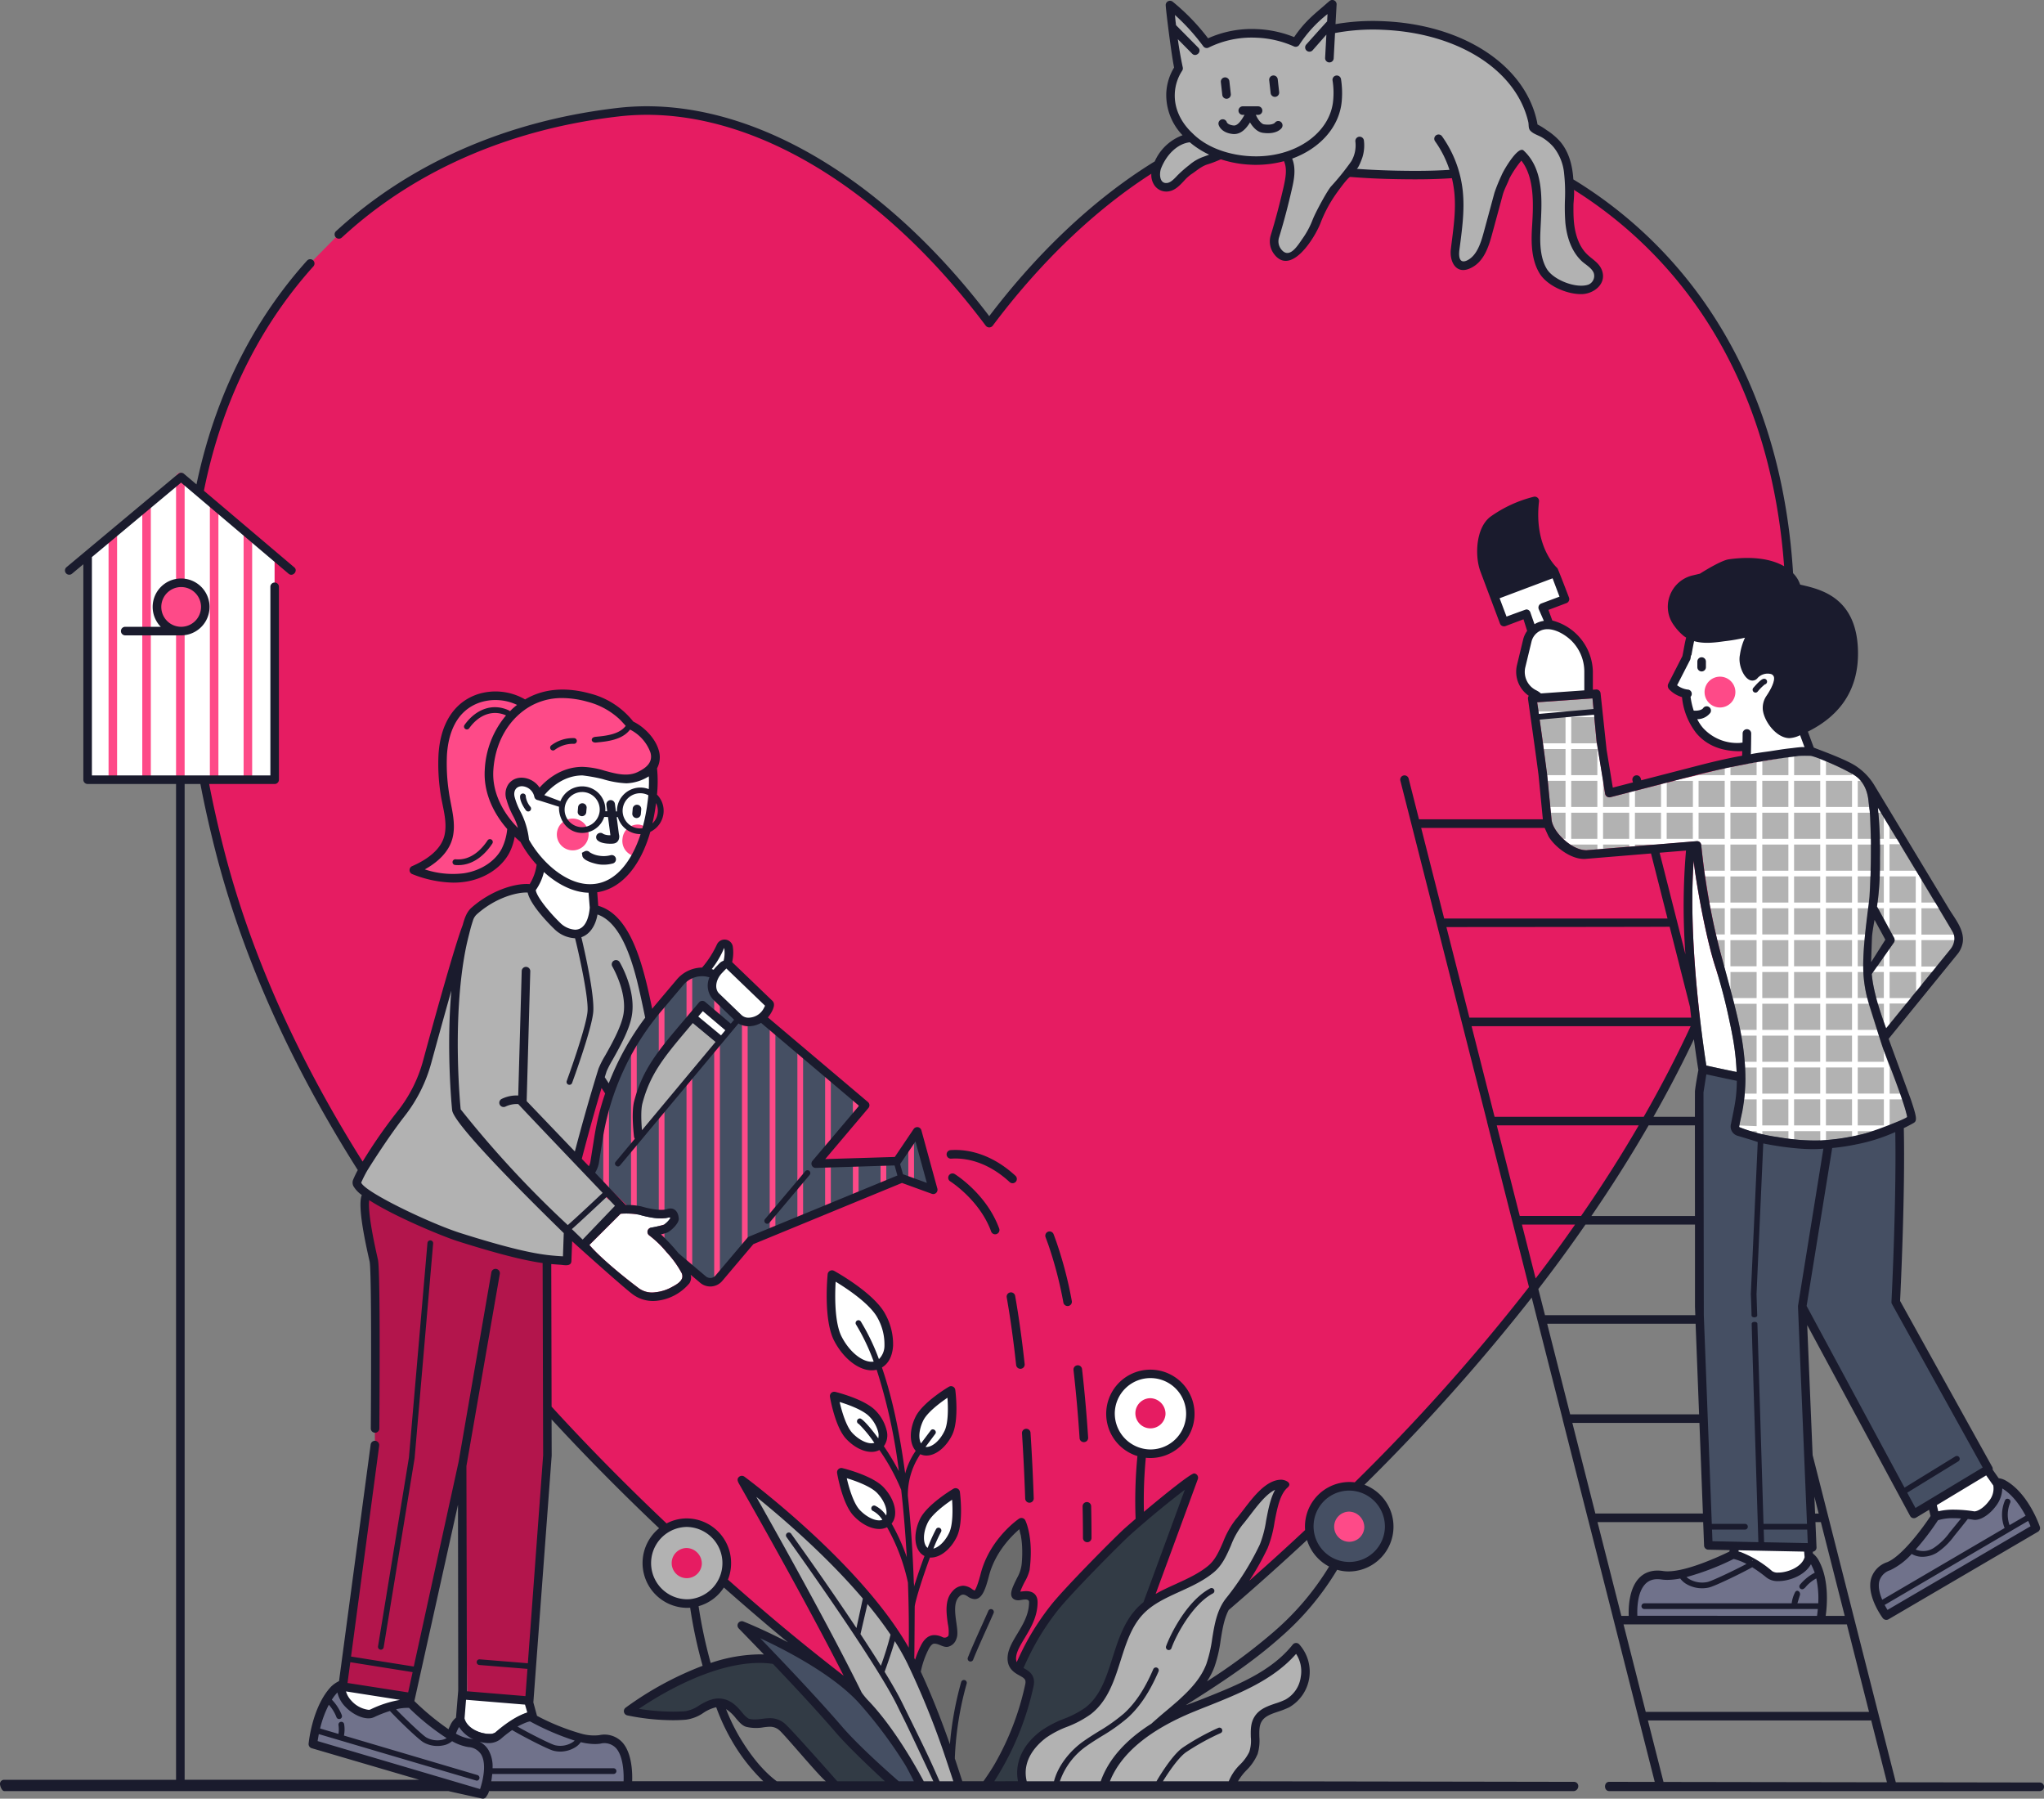 <svg xmlns="http://www.w3.org/2000/svg" width="623.409" height="548.504" viewBox="0 0 623.409 548.504"><rect x="0" y="0" width="623.409" height="548.504" fill="#808080" stroke="none"/><defs><style>.a{fill:#fff;}.b{fill:#e61c62;}.c{fill:#b3154c;}.d{fill:#fe4a88;}.e{fill:#b2b2b2;}.f{fill:#70728b;}.g{fill:#454f63;}.h{fill:#1a1b2d;}.i{fill:#323b45;}.j{fill:#6c6c6c;}</style></defs><g transform="translate(-313.37 -163.742)"><g transform="translate(313.37 163.742)"><g transform="translate(104.06 513.08)"><path class="a" d="M657.048,1757.688l-.016,2.037c.036,0-3.638-.887-11.821,2.908-2.718,1.272-9.855-3.012-9.455-8.254l.436-1.149Z" transform="translate(-635.74 -1753.23)"/></g><path class="b" d="M536.1,306.875c22.938-21.563,52.993-34.365,86.232-38.177,38.161-4.384,80.315,20.652,113.082,64.366,15.533-20.733,33.18-37.267,51.515-48.452,20.32-12.4,41.483-18.219,61.544-15.917,90.066,10.326,156.775,86.671,121.778,224.492-24.21,95.276-98.785,177.38-168.638,236.4-23.29,19.665-46.044,35.579-66.212,49.759-20.194-14.18-42.945-30.117-66.215-49.782-69.872-59-144.451-141.123-168.638-236.377C479.808,411.493,494.8,351.4,529.209,313.851Z" transform="translate(-433.713 -234.482)"/><path class="c" d="M698.344,1371.562l-4.787,75.2L674.109,1445l-.991-67.836L657.065,1445.7l-21.485-4.6,10.342-72.293-.349-56.308.329.071a68.281,68.281,0,0,0-1.34-7.505,29.916,29.916,0,0,1-.523-12.589c6.859,4.632,21.573,11.02,27.667,12.954,14.5,4.58,21.624,6.059,26.256,6.65Z" transform="translate(-531.572 -928.128)"/><path class="a" d="M453.185,638.183v68.5H396.16v-68.5l6.375-5.313,2.611-2.192,7.679-6.407,2.611-2.179,7.7-6.424,1.549-1.288,1.062.888,7.7,6.424,2.611,2.179,7.679,6.424,2.611,2.176Z" transform="translate(-369.436 -468.916)"/><g transform="translate(33.103 144.153)"><path class="d" d="M514.261,639.209v81.867a1.305,1.305,0,0,1-1.307,1.3,1.258,1.258,0,0,1-.9-.365,1.339,1.339,0,0,1-.4-.939V637.03Z" transform="translate(-480.749 -628.408)"/><path class="d" d="M481.027,704.289a1.308,1.308,0,0,1-1.307-1.307V611.627a1.307,1.307,0,1,1,2.615,0v91.354A1.306,1.306,0,0,1,481.027,704.289Z" transform="translate(-459.126 -610.32)"/><path class="d" d="M546.141,665.856v73.268a1.334,1.334,0,0,1-.4.939,1.261,1.261,0,0,1-.907.365,1.317,1.317,0,0,1-.9-.365,1.34,1.34,0,0,1-.4-.939V663.68Z" transform="translate(-502.338 -646.456)"/><path class="d" d="M450.4,638.27v83.646a1.334,1.334,0,0,1-.4.939,1.259,1.259,0,0,1-.9.365,1.305,1.305,0,0,1-1.307-1.3V640.449Z" transform="translate(-437.503 -629.248)"/><path class="d" d="M418.528,664.87v75.06a1.306,1.306,0,0,1-1.3,1.3,1.258,1.258,0,0,1-.9-.365,1.339,1.339,0,0,1-.4-.939V667.062Z" transform="translate(-415.92 -647.261)"/></g><path class="e" d="M1537.756,254.524c-4.354,1.585-12-1.478-14.313-5.329-2.088-3.483-2.3-7.941-2.14-11.892.21-5.52,1.795-17.341-4.283-23.506H1517a8.08,8.08,0,0,1-1.165.836.016.016,0,0,1-.016.016c-.765.994-3.309,4.319-3.864,5.868-.82,2.211-1.462,2.821-2.089,5.12-.591,2.247-1.2,4.493-1.811,6.74-.487,1.759-.958,3.518-1.427,5.258-1.01,3.744-2.4,7.957-5.936,9.542a3.227,3.227,0,0,1-2.682.174c-1.569-.749-1.6-2.925-1.394-4.632.7-5.868,1.653-11.769,1.046-17.638a33.41,33.41,0,0,0-1.046-5.591c-5.433.436-11.475.5-17.812.384-5.032-.1-9.994-.349-14.729-.765a55.862,55.862,0,0,1-4.267,5.068,59.623,59.623,0,0,0-5.433,9.839,27.85,27.85,0,0,1-7.886,11.127,4.948,4.948,0,0,1-4.842-6.459c1.479-4.858,2.734-9.629,3.9-14.729.575-2.56,1.133-5.346.452-7.818h-.016c-1.375-.384-2.682-.784-3.919-1.22a32.461,32.461,0,0,1-7.557.575,31.277,31.277,0,0,1-13.354-3.483l3.238,2.456h-.4c-1.078,0-3.725,1.165-5.032,1.6-1.462.471-2.263,1.708-3.586,2.56-2.211,1.446-3.848,4.58-6.285,4.981-3.083.523-4.684-2.873-3.36-6.249,2.056-5.136,6.146-8.583,10.413-8.757-4.109-3.638-6.53-8.393-6.32-13.512a15.284,15.284,0,0,1,2.453-7.7,137.117,137.117,0,0,1-2.628-19.31,63.906,63.906,0,0,1,11.214,11.8,30.84,30.84,0,0,1,15.2-3.15,31.6,31.6,0,0,1,11.195,2.456l.729.313c.21-.313.4-.61.61-.888,3.344-4.874,5.988-6.772,10.568-10.759l-.416,7.66a65.574,65.574,0,0,1,15.759-1.2c24.446.975,42.1,13.373,45.724,29.181a13.968,13.968,0,0,1,.313,2.021l.036-.071c2.056.836,1.375.646,3.221,1.863a18.373,18.373,0,0,1,3.883,3.273c2.647,3.118,3.57,7.382,3.76,11.475.174,4.093-.262,8.2.123,12.276.365,4.093,1.688,8.306,4.735,11.04,1.339,1.2,3.047,2.16,3.76,3.812A4.172,4.172,0,0,1,1537.756,254.524Z" transform="translate(-1052.803 -166.531)"/><g transform="translate(498.054 448.169)"><path class="f" d="M2133.678,1578.085s-2.976,1.791-5.9,3.447l-32.366,18.961c-4.422,2.524-7.331,4.3-7.331,4.3s-8.548-11.388.733-15.078c6.078-2.421,14.174-15.062,14.174-15.062s.1-.052.329-.139c.994-.384,4.458-1.34,11.4-.245,2.821.436,8.654-5.171,7.208-9.752l-.262-.365a4.136,4.136,0,0,1,2.457.733C2130.528,1568.714,2133.678,1578.085,2133.678,1578.085Z" transform="translate(-2010.831 -1560.27)"/><path class="a" d="M2151.471,1566.14c-8.48-1.34-11.753.384-11.737.384l-.975-4.18,16.908-10.2,3.011,4.248C2160.125,1560.968,2154.293,1566.575,2151.471,1566.14Z" transform="translate(-2047.585 -1552.14)"/><path class="f" d="M1913.531,1652.321s-3.76.052-7.382,0H1865.6c-5.5-.068-9.177,0-9.177,0s-1.775-15.288,8.916-13.667c6.982,1.078,21.453-6.3,21.453-6.3a2.794,2.794,0,0,1,.417.052c1.2.226,4.926,1.252,10.727,6.007,2.4,1.95,10.9-.087,12.05-5.155l-.036-.471a4.561,4.561,0,0,1,1.882,2.021C1915.709,1641.876,1913.531,1652.321,1913.531,1652.321Z" transform="translate(-1856.308 -1606.459)"/><path class="a" d="M1973.923,1627.751c-1.149,5.068-9.645,7.1-12.05,5.155-7.137-5.849-11.143-6.059-11.143-6.059l.8-2.628,22.131.452Z" transform="translate(-1920.251 -1600.953)"/></g><path class="g" d="M1984.369,1309.4l-34.074-63.2,3.063,73.423-31.673-.646-2.786-72.781v-65.469l1.1-6.982c4.648,1.1,8.967,1.985,12.954,2.7v.016c.036,4.981-.923,9.594-1.846,14.452a2.2,2.2,0,0,0-.036.5,32.787,32.787,0,0,0,3.448,1.236,71.638,71.638,0,0,0,13.3,2.489,56.224,56.224,0,0,0,17.673-.871c2.211-.452,4.422-.959,6.582-1.62,2.314-.713,4.474-1.74,6.74-2.576.174-.068.61-.19,1.133-.365.591,21.295-1.114,55.037-1.114,55.037l28.277,50.947Z" transform="translate(-1400.641 -847.717)"/><path class="h" d="M1910.939,717.468c-4.258.51-9.38,1.75-13.28-1a14.816,14.816,0,0,1-2.753-2.983,8.451,8.451,0,0,1,4.865-13.222l2.482-.6s6.272-4.009,8.5-4.316c12.463-1.717,19.406,2.511,20.507,7.512,5.326,1.343,17.147,2.721,17.376,19.5.242,17.776-14.119,23.048-18.112,24.62a3.989,3.989,0,0,1-4.077-.681c-1.762-1.52-3.987-3.819-4.251-6.559a5.1,5.1,0,0,1,.907-3.312c2.411-3.58,3.932-7.347.733-8.622a5.507,5.507,0,0,0-5.517,1.595c-1.214,1.549-3.751-2.967-3.125-5.91.936-4.4.936-4.4,3.447-7.992Z" transform="translate(-1383.268 -523.481)"/><path class="h" d="M1920.3,778.253a.885.885,0,0,1-.468-.136,4.518,4.518,0,0,0-2.566-.794.869.869,0,0,1-.417-1.688c1.646-.4,3.7.872,3.925,1.017a.87.87,0,0,1-.474,1.6Z" transform="translate(-1398.806 -578.065)"/><path class="a" d="M1924.722,1030.647a74.992,74.992,0,0,1,1.165,10.43c-2.247-.436-8.444-1.776-9.245-1.966-.365-2.334-1.391-9.177-2.35-18.125-1.375-12.815-2.6-29.965-1.478-44.436,0,2.247,3.289,22.773,6.792,33.135a165.953,165.953,0,0,1,4.18,16.262Q1924.3,1028.3,1924.722,1030.647Z" transform="translate(-1396.224 -714.179)"/><path class="a" d="M1936.024,799.115a3.55,3.55,0,0,0-.733-.087,72.447,72.447,0,0,0-12.4,1.34c-2.385.384-4.755.784-7.14,1.2.087-1.672.158-3.57.21-5.345a18.61,18.61,0,0,1-1.985.1c-11.056.071-15.6-7.1-16.575-16.246-1.9-.3-4.355-1.95-4.2-2.437l4.3-8.409.035,1.133c.123-1.149.3-2.315.488-3.464.277-1.621.61-3.151.975-4.6a10.586,10.586,0,0,0,4.212.907.52.52,0,0,0,.158.016,17.89,17.89,0,0,0,5.381.036,45.694,45.694,0,0,0,8.48-1.775,18.146,18.146,0,0,0-1.914,6.356,16.532,16.532,0,0,0-.036,3.344,15.25,15.25,0,0,0,.365,2.524c.123.5.313,1.078.8,1.252a1.166,1.166,0,0,0,1.062-.226,3.891,3.891,0,0,0,.452-.3,10.173,10.173,0,0,1,1.149-.765c.016-.016.035-.036.052-.036a4.82,4.82,0,0,1,2.247-.749,2.849,2.849,0,0,1,2.976,1.914,4.66,4.66,0,0,1-.436,2.6,21.961,21.961,0,0,0-.991,4.248v.016a4.988,4.988,0,0,0-.8,3.134,8.078,8.078,0,0,0,1.775,4.006l.016.016a6.289,6.289,0,0,0,1.323,1.482.083.083,0,0,1,.052.035c.365.365.733.713,1.078,1.01a3.98,3.98,0,0,0,4.093.678c.61-.242,1.479-.575,2.489-1.01C1933.725,792.937,1935.152,796.991,1936.024,799.115Z" transform="translate(-1383.235 -568.54)"/><path class="h" d="M1970.2,809.2a.872.872,0,0,1-.658-1.44c2.356-2.731,2.96-2.76,3.28-2.776a.872.872,0,0,1,.226,1.724,14.314,14.314,0,0,0-2.189,2.192A.859.859,0,0,1,1970.2,809.2Z" transform="translate(-1434.79 -597.995)"/><path class="h" d="M1918.417,789a1.308,1.308,0,0,1-1.307-1.307v-1.708a1.307,1.307,0,0,1,2.615,0v1.708A1.31,1.31,0,0,1,1918.417,789Z" transform="translate(-1399.429 -584.244)"/><path class="a" d="M1739.916,715.454l2.369,5.362a6.191,6.191,0,0,0-5.642,2.037l-1.74-5.52-6.792,2.56-3.012-8.044,18.6-7,3.012,8.044Z" transform="translate(-1269.399 -530.183)"/><path class="a" d="M1770.789,775.072v-6.827a14.409,14.409,0,0,0-10.875-13.967l-.171-.042a6.272,6.272,0,0,0-7.634,4.6l-1.885,7.786a7.519,7.519,0,0,0,4.116,8.58l.752.352Z" transform="translate(-1286.269 -563.496)"/><path class="e" d="M2107.068,966.023a4.038,4.038,0,0,0-.384-1.252c-.087-.174-22.9-38.061-22.9-38.061.016.226.123,1.253.139,1.549.261,2.647.4,5.31.471,7.973.016.575-.052,10.881-.071,11.456a66.838,66.838,0,0,1-.61,7.976c-.052.4-.123.8-.19,1.2l.3.539,3.519,6.475.82,1.5.539.991a1.435,1.435,0,0,1-.035,1.5l-1.323,1.882q-1.869,2.673-3.741,5.342s-1.714,1.85-1.672,2.369a42.262,42.262,0,0,0,1.375,7.311c.158.591.329,1.185.487,1.743.749,2.534,1.646,5.007,2.508,7.505l1.046-1.288,17.709-21.766C2106.228,969.526,2107.348,968.015,2107.068,966.023Z" transform="translate(-1511.044 -680.427)"/><path class="e" d="M1878.59,951.122c.142.768-2.957,1.6-3.473,1.788-2.263.839-4.429,1.872-6.746,2.582-2.163.662-4.367,1.165-6.582,1.62a56.418,56.418,0,0,1-17.673.872,73.213,73.213,0,0,1-13.3-2.489,32.092,32.092,0,0,1-3.448-1.236,2.242,2.242,0,0,1,.036-.507c.927-4.852,1.876-9.474,1.84-14.452a77.61,77.61,0,0,0-1.562-14.678c-.539-2.682-1.165-5.329-1.827-7.976-1.866-7.043-3.9-14.042-5.572-21.137-1.52-6.427-2.563-12.909-3.551-19.432-.349-2.56-.939-7.886-.959-7.976a1.291,1.291,0,0,0-1.272-1.046s-33.658,2.77-33.674,2.77a8.85,8.85,0,0,1-4.684-1.549,15.221,15.221,0,0,1-2.457-1.914c-1.879-1.775-3.309-3.935-3.535-5.781l-.384-3.935-.784-7.973s-1.375-10.846-1.446-11.44c-.313-2.2-1.653-11.7-1.775-12.518l16.873-1.185,1.252,13.18s1.3,8.009,1.966,11.963c.365,2.247.626,3.919.626,3.935a1.306,1.306,0,0,0,1.62,1.046c1.914-.487,3.812-.991,5.729-1.478.575-.139,26.589-6.792,29.129-7.331,4.516-.959,9.074-1.711,13.632-2.45a72.812,72.812,0,0,1,12.4-1.346c1.6.016,3.386,1.068,4.839,1.672a71.866,71.866,0,0,1,7.957,3.812,8.87,8.87,0,0,1,2.663,2.14,10.881,10.881,0,0,1,2.314,5.868c.142,1.278.362,2.563.436,3.848l.329,7.973c.016.575.016,1.165.016,1.74.016,2.663-.036,5.31-.123,7.976s-.181,5.307-.313,7.957c-.194,3.812-.881,7.683-1.339,11.475-.071.575-.123,1.165-.174,1.74a71.821,71.821,0,0,0-.365,9.716,38.482,38.482,0,0,0,1.185,7.941c.843,3.283,1.924,6.5,3,9.716.7,2.111,1.281,4.264,2.088,6.336C1874.055,937.513,1877.309,944.172,1878.59,951.122Z" transform="translate(-1296.935 -610.553)"/><path class="a" d="M770.285,1769.8c-.19,0-3.954.365-10.62,6.146-2.282,1.985-10.378-.087-11.475-5.242l1.1-5.936,20.075,1.795Z" transform="translate(-607.832 -1247.965)"/><path class="f" d="M705,1784.816s-3.518-.071-8.757,0H662.01a27.076,27.076,0,0,1-1.2,3.986s-3.325-1.062-8.322-2.473l-36.773-10.881c-3.293-.923-6.685-1.985-6.685-1.985s.994-10.759,6.511-16.611a4.412,4.412,0,0,1,2.3-1.462l-.174.452c-.4,5.242,6.74,9.526,9.455,8.254,7-3.257,10.707-3.063,11.595-2.944l.226.036a73.679,73.679,0,0,0,11.856,9.558,17.232,17.232,0,0,1,1.375-3.725,4.274,4.274,0,0,1,1.934-2.108c1.533,4.752,9.122,6.6,11.317,4.684a36.54,36.54,0,0,1,6.443-4.6h.016l4.161-.471s13.79,7.489,20.459,6.408C706.689,1769.283,705,1784.816,705,1784.816Z" transform="translate(-513.592 -1241.613)"/><path class="e" d="M760.724,1048.731l-10.342,21.347c-1.863.591-13.041,7.573-14.4,6.165l-11-16.7c-3.151,10.342-5.642,19.519-7.279,25.908l13.6,14.226-11.876,11.856s-1.724-1.672-4.458-4.335l-.313,9.038c-5.4-.471-9.855.016-32.822-7.224-8.305-2.627-32.612-13.528-31.237-17,1.2-3.047,5.433-10.446,13.548-20.859a44.32,44.32,0,0,0,7.818-15.636c3.519-12.867,9.645-34.946,12.014-41.143a.979.979,0,0,1,.036-.1c.036-.155.087-.313.139-.471.19-.646.365-1.272.575-1.882a5.685,5.685,0,0,1,1.62-2.457c5.329-4.684,11.543-6.74,15.5-6.879h.052a7.674,7.674,0,0,1,2.108-.139l-.19.245c-.365,3.518,8.115,11.63,8.115,11.63,5.849,4.7,10.394,1.34,10.917-5.4,15.949,4.038,13.651,30.766,19.694,44.017l8.619-13.58Z" transform="translate(-541.7 -731.705)"/><path class="g" d="M872.08,1142.46l34.078,33.229a3.408,3.408,0,0,0,4.8-.391l9.732-11.524,46.089-18.98,9.561,3.493-4.881-17.8-6.146,9.068-24.791.762,15.052-17.8-33.477-28.325a4.8,4.8,0,0,0-1.585-2.553l-9.358-7.921a8.583,8.583,0,0,0-12.018,1.294l-6.485,7.679a81.017,81.017,0,0,0-18.335,39.549l-1.243,7.783C872.748,1142.05,872.08,1142.46,872.08,1142.46Zm14.326-10.484s-.878-6.985,0-10.359c2.334-8.919,6.466-14.177,13.635-22.66l5.894-6.966,7.9,6.7Z" transform="translate(-691.731 -785.475)"/><path class="h" d="M671.388,1460.341a.721.721,0,0,1-.142-.013.872.872,0,0,1-.72-1l9.426-57.587,5.649-65.428a.859.859,0,0,1,.943-.794.872.872,0,0,1,.794.942l-5.655,65.492L672.25,1459.6A.875.875,0,0,1,671.388,1460.341Z" transform="translate(-555.23 -957.271)"/><path class="i" d="M1256.828,1609.543c-13.27,24.061-10.52,43.945-15.078,44.146,0,0,35.711-.178,36.928,0,6.466-6.017-.013-19.426,4.445-31.45,14.526-39.178,23.048-62.539,23.048-62.539s-9.322,6.727-20.217,16.443c-2.569,2.292-5.226,4.748-7.87,7.321a157.564,157.564,0,0,0-14.62,16.13A79.048,79.048,0,0,0,1256.828,1609.543Z" transform="translate(-942.073 -1109.091)"/><path class="j" d="M1180.626,1639.9c-7.876,15.229.743,34.817,7.77,42.286h10.736c3.809-4.865,10.94-17.883,13.406-30.785.939-4.91-5.846-3.06-5.359-8.615.413-4.723,6.53-9.509,6.53-16.634,0-3.919-5.336-.713-5.443-2.4-.106-1.711,2.834-6.124,3.021-7.563,1.249-9.623-1.2-14.419-1.2-14.419s-8.548,5.82-11.178,16.1c-3.173,12.405-4.354,1.088-8.845,5.785-3.283,3.431-.042,10.791-1.007,13.151C1187.072,1641.658,1183.731,1633.888,1180.626,1639.9Z" transform="translate(-898.557 -1137.58)"/><path class="i" d="M959.2,1733.485c19.323,9.994,30.3,32.883,28.07,36.008H972.234s-4.919-2.147-11.036-8.476c-3.654-3.78-4.209-6.9-7.463-9.539-3.512-2.85-6.295-.058-10.52-1.246-2.072-.581-3.773-5.149-7.566-5.953-4.538-.962-7.182,3.418-11.3,3.735a67.174,67.174,0,0,1-17.55-1.294S938.36,1722.71,959.2,1733.485Z" transform="translate(-715.243 -1224.895)"/><path class="e" d="M1065.959,1617.329c6.549,13.357,11.646,28.351,14.607,37.883h-12.121c-5.723-6.779-12.37-14.858-18.783-27.9-12.486-25.391-35.278-65.14-35.391-65.36C1014.273,1561.95,1052.864,1590.617,1065.959,1617.329Z" transform="translate(-788.022 -1110.614)"/><path class="g" d="M1051.634,1722.872c9.087,10.568,15.7,20.585,16.9,25.4H1061.7a116.359,116.359,0,0,1-17.751-17.108c-11.362-13.212-29.684-31.8-29.684-31.8S1040.271,1709.657,1051.634,1722.872Z" transform="translate(-788.022 -1203.669)"/><path class="h" d="M1250.49,1369.733a1.308,1.308,0,0,1-1.307-1.307c0-3.05-.039-6.265-.113-9.6a1.31,1.31,0,0,1,1.275-1.337,1.3,1.3,0,0,1,1.336,1.275c.074,3.357.113,6.592.113,9.661A1.306,1.306,0,0,1,1250.49,1369.733Zm-1.039-30.517a1.305,1.305,0,0,1-1.3-1.22c-.475-7.224-1.1-14.206-1.85-20.759a1.306,1.306,0,0,1,2.6-.3c.759,6.595,1.385,13.622,1.863,20.885a1.3,1.3,0,0,1-1.217,1.388C1249.509,1339.216,1249.48,1339.216,1249.451,1339.216Zm-4.958-41.5a1.307,1.307,0,0,1-1.281-1.059,121,121,0,0,0-4.6-17.663c-.291-.8-.565-1.556-.833-2.266a1.306,1.306,0,0,1,2.447-.917c.271.72.549,1.485.843,2.3a122.819,122.819,0,0,1,4.71,18.054,1.307,1.307,0,0,1-1.033,1.53A1.288,1.288,0,0,1,1244.492,1297.721Zm-16.785-37.457a1.288,1.288,0,0,1-.888-.349c-5.391-5-11.746-7.573-17.912-7.137a1.306,1.306,0,0,1-.184-2.6c6.9-.5,13.955,2.34,19.875,7.825a1.307,1.307,0,0,1-.891,2.266Z" transform="translate(-918.885 -899.44)"/><path class="h" d="M1234.063,1372.706a1.3,1.3,0,0,1-1.3-1.262c-.236-6.866-.565-13.586-.981-19.971a1.305,1.305,0,0,1,2.6-.171c.416,6.411.749,13.157.984,20.052a1.306,1.306,0,0,1-1.262,1.349A.188.188,0,0,1,1234.063,1372.706Zm-2.763-40.837a1.309,1.309,0,0,1-1.3-1.165c-.81-7.476-1.775-14.41-2.873-20.611a1.306,1.306,0,0,1,2.573-.455c1.1,6.256,2.079,13.248,2.9,20.782a1.306,1.306,0,0,1-1.156,1.44A1.034,1.034,0,0,1,1231.3,1331.869Zm-7.7-41.018a1.3,1.3,0,0,1-1.227-.862c-3.48-9.577-12.389-15.226-12.479-15.284a1.306,1.306,0,0,1,1.381-2.217c.4.245,9.758,6.159,13.554,16.608a1.3,1.3,0,0,1-.781,1.672A1.161,1.161,0,0,1,1223.6,1290.852Z" transform="translate(-920.083 -914.456)"/><path class="e" d="M1336.355,1591.554c4.229-3.554,4.871-10.032,8.473-14.216s8.538-12.734,13.929-11.537c-4.354,3.783-3.948,13.635-6.385,18.864a85.522,85.522,0,0,1-10.484,16.7c-4.28,5.429-3.347,13.257-5.823,19.713-2.8,7.282-9.574,12.092-15.462,17.2s-11.56,11.708-10.769,19.468h-30.7c-2.1-6.227.839-11.837,6.111-15.766,4.1-3.06,9.506-3.986,13.554-7.117,9.113-7.043,7.834-21.841,15.691-30.262C1320.315,1598.361,1329.821,1597.041,1336.355,1591.554Z" transform="translate(-966.924 -1113.145)"/><path class="e" d="M1403.272,1741.766c-1.83,2.963-.2,6.96-1.378,10.239-1.34,3.722-6.02,6.249-6.556,10.168H1356.16c3.641-11.8,15.659-19.174,27.079-23.861s23.926-8.761,31.608-18.422c4.813,4.735,3.35,14.1-2.679,17.144C1409.111,1738.573,1405.07,1738.854,1403.272,1741.766Z" transform="translate(-1019.551 -1217.572)"/><path class="h" d="M1228.525,1699.857a.9.9,0,0,1-.316-.058.873.873,0,0,1-.494-1.13c1.007-2.573,2.779-6.508,4.342-9.981.726-1.614,1.4-3.115,1.917-4.3a.87.87,0,0,1,1.595.7c-.516,1.188-1.194,2.692-1.924,4.313-1.556,3.454-3.315,7.369-4.309,9.9A.869.869,0,0,1,1228.525,1699.857Z" transform="translate(-932.527 -1193.178)"/><path class="h" d="M1415.861,1682.924a.856.856,0,0,1-.294-.052.869.869,0,0,1-.526-1.114c1.194-3.35,6.23-13.783,13.428-17.634a.871.871,0,1,1,.82,1.536c-6.214,3.325-11.178,12.676-12.609,16.682A.868.868,0,0,1,1415.861,1682.924Z" transform="translate(-1059.39 -1179.737)"/><g transform="translate(253.436 388.671)"><path class="a" d="M1113.918,1380.519c3.244,6.172,2.905,12.734-.759,14.658s-9.258-1.517-12.5-7.689-1.872-19.668-1.872-19.668S1110.674,1374.347,1113.918,1380.519Z" transform="translate(-1098.498 -1367.82)"/><path class="a" d="M1113.259,1488c3.118,3.351,4.038,7.563,2.05,9.416s-6.127.636-9.248-2.715-4.58-12.134-4.58-12.134S1110.141,1484.655,1113.259,1488Z" transform="translate(-1100.517 -1445.529)"/><path class="a" d="M1120.212,1560.086c3.173,3.409,4.106,7.7,2.085,9.577s-6.233.646-9.406-2.76-4.661-12.344-4.661-12.344S1117.039,1556.681,1120.212,1560.086Z" transform="translate(-1105.088 -1494.281)"/><path class="a" d="M1188.138,1490.254c-2,4.119-5.6,6.491-8.044,5.307s-2.8-5.488-.8-9.6,9.668-8.648,9.668-8.648S1190.14,1486.135,1188.138,1490.254Z" transform="translate(-1152.336 -1441.967)"/><path class="a" d="M1192.477,1586.584c-2,4.116-5.6,6.491-8.044,5.307s-2.8-5.487-.8-9.6,9.667-8.648,9.667-8.648S1194.475,1582.465,1192.477,1586.584Z" transform="translate(-1155.274 -1507.202)"/><path class="g" d="M1574.835,1580.167a12.183,12.183,0,1,1-12.182-12.337A12.264,12.264,0,0,1,1574.835,1580.167Z" transform="translate(-1404.575 -1503.268)"/><path class="d" d="M1583.16,1596.715a4.6,4.6,0,1,1-4.59-4.936A4.772,4.772,0,0,1,1583.16,1596.715Z" transform="translate(-1420.496 -1519.486)"/></g><g transform="translate(197.28 464.325)"><path class="e" d="M948.895,1614.531a12.183,12.183,0,1,1-12.182-12.34A12.261,12.261,0,0,1,948.895,1614.531Z" transform="translate(-924.53 -1602.19)"/><path class="b" d="M957.22,1631.085a4.6,4.6,0,1,1-4.59-4.935A4.774,4.774,0,0,1,957.22,1631.085Z" transform="translate(-940.451 -1618.416)"/></g><g transform="translate(338.703 418.64)"><path class="a" d="M1387.015,1473a12.183,12.183,0,1,1-12.182-12.34A12.261,12.261,0,0,1,1387.015,1473Z" transform="translate(-1362.65 -1460.66)"/><path class="b" d="M1395.34,1489.555a4.6,4.6,0,1,1-4.59-4.935A4.772,4.772,0,0,1,1395.34,1489.555Z" transform="translate(-1378.571 -1476.886)"/></g><g transform="translate(183.997 296.926)"><path class="d" d="M1016.14,1107.192v73.859l-1.74,2.053V1105.71Z" transform="translate(-972.107 -1098.573)"/><path class="d" d="M1042.36,1133.082v61.305l-1.74.713v-63.5Z" transform="translate(-989.864 -1116.106)"/><path class="d" d="M1068.52,1155.232v50.685l-1.74.713V1153.77Z" transform="translate(-1007.579 -1131.119)"/><path class="d" d="M1094.73,1177.4v21.208l-1.74,2.056V1175.94Z" transform="translate(-1025.329 -1146.133)"/><path class="d" d="M1092.99,1262.675l1.74-.055v13.529l-1.74.716Z" transform="translate(-1025.329 -1204.833)"/><path class="d" d="M1120.95,1199.592v4.022l-1.74,2.053v-7.557Z" transform="translate(-1043.085 -1161.147)"/><path class="d" d="M1119.21,1261.865l1.74-.055v10.31l-1.74.713Z" transform="translate(-1043.085 -1204.284)"/><path class="d" d="M1147.11,1261v7.089l-1.74.713v-7.747Z" transform="translate(-1060.801 -1203.736)"/><path class="d" d="M1173.323,1236.95v14.258l-1.743-.626v-11.056Z" transform="translate(-1078.55 -1187.449)"/><path class="d" d="M989.93,1085.619v12.692l-1.74-1.481V1084.45a8.215,8.215,0,0,1,1.6,1.046Z" transform="translate(-954.358 -1084.176)"/><path class="d" d="M988.183,1145.738l1.74-2.108v73.113l-.349.417a3.3,3.3,0,0,1-1.395.959v-72.38Z" transform="translate(-954.351 -1124.252)"/><path class="d" d="M963.77,1083.6v13.231l-1.74,2.072v-14.416A6.977,6.977,0,0,1,963.77,1083.6Z" transform="translate(-936.642 -1083.6)"/><path class="d" d="M963.763,1175.35v60.889l-1.743-1.482v-57.3Z" transform="translate(-936.635 -1145.734)"/><path class="d" d="M937.55,1109.06v15.288c-.626.82-1.2,1.6-1.74,2.385v-15.6Z" transform="translate(-918.886 -1100.842)"/><path class="d" d="M937.55,1207.12V1250.6l-1.74-1.462v-39.891Z" transform="translate(-918.886 -1167.248)"/><path class="d" d="M911.34,1143.74v56.8l-1.74-1.478v-52.425C910.139,1145.654,910.73,1144.7,911.34,1143.74Z" transform="translate(-901.136 -1124.327)"/><path class="d" d="M885.12,1198.49v31.966l-1.74-1.462v-24.568C883.867,1202.425,884.442,1200.44,885.12,1198.49Z" transform="translate(-883.38 -1161.404)"/></g><path class="h" d="M1036.456,1285.629a.87.87,0,0,1-.665-1.43l12.256-14.561a.871.871,0,1,1,1.333,1.12l-12.257,14.564A.88.88,0,0,1,1036.456,1285.629Z" transform="translate(-802.458 -912.449)"/><path class="a" d="M990.964,1077.974l-6.827-6.562c-1.246-1.2-1.33-4.506-.307-6.718l-2.54-1.453,3.422-4.787c.216-.226,1.788-3.69,2.311-3.118.981,1.068.755,6.22,1.088,6.537l12.231,11.763c.274.261-.126,1.165-.552,1.946a6.585,6.585,0,0,1-1.866,2.214C995.58,1079.478,992.678,1079.624,990.964,1077.974Z" transform="translate(-765.688 -767.491)"/><path class="a" d="M898.553,1329.892c-.471,1.323-2.037,2.124-3.186,2.75a13.109,13.109,0,0,1-5.013,1.566,6.837,6.837,0,0,1-5.381-1.5c-5.849-4.406-12.189-9.871-14.713-12.937l9.526-9.506a22.353,22.353,0,0,1,5.607.278,33.122,33.122,0,0,0,3.864.888,18.649,18.649,0,0,0,3.118.261,11.651,11.651,0,0,0,1.74-.21c.226-.052,1.046-.3.765.226a7.111,7.111,0,0,1-1.863,1.879,32.359,32.359,0,0,1-3.987.923,1.313,1.313,0,0,0-.523,2.35,31.537,31.537,0,0,1,5.294,5.12,30.576,30.576,0,0,1,4.458,6.11A2.283,2.283,0,0,1,898.553,1329.892Z" transform="translate(-690.498 -940.136)"/><path class="d" d="M777.1,841.7c-.939,1.427-3.293,2.3-4.858,2.924-4.125,1.653-9.732-.975-14.1-1.672-9.994-1.6-15.811,7.347-15.811,7.347-1.078-4.145-5.171-5.084-7.347-3.551-1.133.82-1.759,2.3-1.149,4.351.261.888.5,1.621.749,2.227,1.359,3.431,2.508,3.693,3.519,10.394a36.377,36.377,0,0,1-3.954-3.744,18.68,18.68,0,0,1-1.811,6.93c-2.35,4.613-7.382,7.521-12.589,8.289s-10.552-.384-15.462-2.263c4.755-2.072,9.523-5.4,10.639-10.378.959-4.3-.662-9.054-1.22-13.373a57.927,57.927,0,0,1-.575-11.508c.471-7.4,3.606-14.209,11.178-17.166a14.616,14.616,0,0,1,13.493,1.637c.068.052.158.1.226.158a1.4,1.4,0,0,0,.21.123c.071-.035.123-.087.19-.123,5.849-3.709,12.625-3.78,19.171-1.969,9.316,2.56,12.24,8.115,13.041,8.48C774.885,830.781,780.16,837.014,777.1,841.7Z" transform="translate(-578.096 -607.603)"/><path class="a" d="M838.165,901.072a53.081,53.081,0,0,1-1.307,6.407,42.539,42.539,0,0,1-2.2,6.165c-3.1,6.895-7.921,11.8-14.364,12.137l.487,6.217-.071.1c-.523,6.74-5.068,10.1-10.917,5.4,0,0-8.48-8.115-8.115-11.63a14.849,14.849,0,0,0,2.944-7.747,32.79,32.79,0,0,1-5.258-7.3c.071.052.139.123.21.174-1.01-6.7-2.16-6.966-3.518-10.394-.242-.61-.487-1.339-.749-2.227-.61-2.056.016-3.534,1.149-4.351,2.176-1.533,6.269-.591,7.347,3.551,0,0,5.817-8.951,15.81-7.347,4.371.7,9.978,3.325,14.1,1.672,1.566-.626,3.919-1.5,4.858-2.925A44.682,44.682,0,0,1,838.165,901.072Z" transform="translate(-639.581 -654.876)"/><path class="h" d="M834.053,864.807a.863.863,0,0,1-.684-.333.872.872,0,0,1,.145-1.223,10.98,10.98,0,0,1,6.921-2.221h.01a.87.87,0,0,1,.013,1.74,9.308,9.308,0,0,0-5.865,1.846A.853.853,0,0,1,834.053,864.807Z" transform="translate(-665.389 -635.948)"/><path class="h" d="M742.69,964.408c-.3,0-.61-.013-.926-.042a.872.872,0,1,1,.155-1.737c4.878.432,8.186-3.422,9.726-5.759a.869.869,0,1,1,1.453.955C751.441,960.347,747.948,964.408,742.69,964.408Z" transform="translate(-602.942 -700.588)"/><path class="d" d="M849.184,942.334a4.844,4.844,0,1,1-4.409-5.242A4.842,4.842,0,0,1,849.184,942.334Z" transform="translate(-669.677 -687.446)"/><path class="h" d="M807.255,918.9a.877.877,0,0,1-.694-.342c-.962-1.262-1.885-3.086-1.779-4.316a.87.87,0,1,1,1.733.148,6.258,6.258,0,0,0,1.43,3.112.87.87,0,0,1-.691,1.4Z" transform="translate(-646.151 -671.446)"/><path class="h" d="M912.1,927.935a.661.661,0,0,1-.113-.006,1.306,1.306,0,0,1-1.188-1.414l.129-1.5a1.306,1.306,0,0,1,2.6.226l-.129,1.5A1.311,1.311,0,0,1,912.1,927.935Z" transform="translate(-717.949 -678.472)"/><path class="h" d="M860.521,926.414c-.039,0-.074,0-.113-.006a1.3,1.3,0,0,1-1.188-1.414l.119-1.378a1.306,1.306,0,0,1,2.6.226l-.119,1.378A1.311,1.311,0,0,1,860.521,926.414Z" transform="translate(-683.019 -677.523)"/><path class="d" d="M908.006,943.163c-.1.365-.21.726-.32,1.088a44.3,44.3,0,0,1-2.311,6.094c-.284.607-.578,1.194-.881,1.756a4.762,4.762,0,0,1-3.012-5.184,4.663,4.663,0,0,1,5.049-4.238A4.038,4.038,0,0,1,908.006,943.163Z" transform="translate(-711.613 -691.218)"/><path class="d" d="M476.406,721.629a7.368,7.368,0,1,1-7.366-7.369A7.368,7.368,0,0,1,476.406,721.629Z" transform="translate(-413.799 -536.555)"/><path class="h" d="M445.981,710.25a8.667,8.667,0,0,0-6.2,14.729H428.937a1.307,1.307,0,1,0,0,2.615h16.821a.12.12,0,0,0,.071-.016.518.518,0,0,0,.158.016,8.672,8.672,0,1,0-.006-17.344Zm0,14.729a6.059,6.059,0,1,1,6.078-6.059A6.062,6.062,0,0,1,445.981,724.979Z" transform="translate(-390.747 -533.84)"/><path class="a" d="M968.93,1117.241l2.612-3.121,8.561,6.892-2.847,3.512Z" transform="translate(-757.318 -807.342)"/><path class="a" d="M1882.6,913.58v-7.992h11.249v-1.672H1882.6v-8.028h5.885l-1.027-1.74H1882.6V887.13c-.539-.888-1.078-1.795-1.637-2.7h-8.1v-8.08h4.874v-1.637h-4.874v-3.657c-.646-1.078-1.236-2.053-1.74-2.873v6.53h-7.957v-7.973h7.069c-.191-.349-.365-.646-.5-.872-.278-.436-.417-.678-.417-.678.016.226.052.452.068.678h-2.628c-.035-.3-.071-.591-.1-.872h-3.483v-7.973h.923a7.205,7.205,0,0,0-1.427-1.359,12.714,12.714,0,0,0-1.236-.784v.4h-7.957V851.07c-.61-.261-1.2-.5-1.74-.713v4.929h-7.976v-5.675c-.174.016-1.34.191-1.74.245v5.433h-7.957v-4.2c-.575.087-1.149.174-1.74.3v3.9h-7.976v-2.437c-.59.1-1.165.226-1.74.349v2.088h-7.973s-5.049,1.1-7.573,1.74h5.833V865h-7.973v-7.418c-.574.139-1.165.3-1.74.452V865h-7.957v-4.929c-.575.158-1.165.313-1.74.452V865H1785.5v-7.973c-.662-3.954-1.6-9.7-1.882-11.44h-7.834V837.61h8.115l-.3-1.74H1765.22v1.74h8.828v7.976h-6.859c.068.591.158,1.165.226,1.74h6.633v7.957h-5.588l.174,1.74h5.417V865h-4.632l.174,1.74h4.458v7.973h-.713a15.221,15.221,0,0,0,2.456,1.914v-.174h7.973v1.446c.523-.035,1.114-.087,1.74-.139v-1.307h7.977v.662l1.74-.155v-.5h6.217c6.824-.558,12.712-1.046,12.712-1.046a1.291,1.291,0,0,1,1.272,1.046h7.192v7.976h-6.233c.087.575.158,1.165.261,1.74h5.972v7.976h-4.684c.087.575.19,1.165.313,1.74h4.371v7.973h-2.682c.123.575.261,1.165.42,1.74h2.263v7.973h-.174c.419,1.514,1.62,5.972,1.914,7.069v-5.32h7.976v7.941h-7.279c.158.575.3,1.149.452,1.74h6.824v7.976h-5c.1.575.226,1.165.313,1.74h4.684v7.973h-3.638a2.281,2.281,0,0,1,.036.333c.035.471.071.939.087,1.411h3.518v7.973h-3.622c-.036.575-.087,1.165-.175,1.74h3.8v8.167l-5.274-.21a2.205,2.205,0,0,0-.036.5,32.827,32.827,0,0,0,3.448,1.236h1.862v.523c.574.158,1.165.3,1.74.416v-.939h7.957v2.282c.591.087,1.165.158,1.74.21v-2.489h7.976v2.837s1.22-.071,1.74-.1v-2.734h7.957v1.62c.591-.123,1.165-.242,1.74-.365v-1.252h4.842a45.111,45.111,0,0,0,4.874-1.795v-7.905h4.18c-.1-.278-.5-1.446-.626-1.74H1872.9v-7.973s-1.339-4.038-1.74-5.12v3.376h-7.973V934.72h6.443c-.19-.575-.365-1.165-.558-1.74h-5.885V925h7.957v5.555c.278.784.523,1.446.7,1.95l1.046-1.288v-6.285h8.009l.471-1.672h-8.48V915.32h8.079v7.331h1.514V915.32h6.023v-1.672h-6.023v-.071h.113Zm-98.847-38.865h-7.973v-7.973h7.973Zm0-9.716h-7.973v-7.973h7.973Zm0-9.713h-7.973v-7.957h7.973Zm9.716,19.429h-7.976v-7.973h7.976Zm9.7,0h-7.957v-7.973h7.957Zm9.713,0H1804.9v-7.973h7.973Zm9.716,0h-7.973v-7.973h7.973Zm0-9.716h-7.973v-7.973h7.973Zm9.716,48.581h-7.976v-7.973h7.976Zm0-9.716h-7.976V895.89h7.976Zm0-9.716h-7.976v-7.976h7.976Zm0-9.716h-7.976v-7.976h7.976Zm0-9.716h-7.976v-7.973h7.976Zm0-9.716h-7.976v-7.973h7.976Zm9.7,97.107h-7.957v-7.957h7.957Zm0-9.7h-7.957v-7.973h7.957Zm0-9.713h-7.957V934.72h7.957Zm0-9.716h-7.957V925h7.957Zm0-9.716h-7.957V915.32h7.957Zm0-9.681h-7.957v-7.973h7.957Zm0-9.716h-7.957V895.89h7.957Zm0-9.716h-7.957v-7.976h7.957Zm0-9.716h-7.957v-7.976h7.957Zm0-9.716h-7.957v-7.973h7.957Zm0-9.716h-7.957v-7.973h7.957Zm9.713,97.107h-7.976v-7.957h7.976Zm0-9.7h-7.976v-7.973h7.976Zm0-9.713h-7.976V934.72h7.976Zm0-9.716h-7.976V925h7.976Zm0-9.716h-7.976V915.32h7.976Zm0-9.681h-7.976v-7.973h7.976Zm0-9.716h-7.976V895.89h7.976Zm0-9.716h-7.976v-7.976h7.976Zm0-9.716h-7.976v-7.976h7.976Zm0-9.716h-7.976v-7.973h7.976Zm0-9.716h-7.976v-7.973h7.976Zm9.7,97.107h-7.957v-7.957h7.957Zm0-9.7h-7.957v-7.973h7.957Zm0-9.713h-7.957V934.72h7.957Zm0-9.716h-7.957V925h7.957Zm0-9.716h-7.957V915.32h7.957Zm0-9.681h-7.957v-7.973h7.957Zm0-9.716h-7.957V895.89h7.957Zm0-9.716h-7.957v-7.976h7.957Zm0-9.716h-7.957v-7.976h7.957Zm0-9.716h-7.957v-7.973h7.957Zm0-9.716h-7.957v-7.973h7.957Zm9.716,97.107h-7.973v-7.957h7.973Zm0-17.673v7.973h-7.973v-7.973Zm1.724-58.258h7.993v7.976h-7.993Zm-9.7-9.716h7.957v7.976h-7.957Zm0,9.716h7.957v7.976h-7.957Zm7.957,37.086h-7.957V915.32h7.957Zm9.823-9.613h-.087v-.071h-7.993v-5.345l-1.74,2.489v2.857h-7.957V905.6h2.072c.052-.575.1-1.168.175-1.74h-2.247V895.89h7.957v3.273l1.74,3.2V895.89h7.993v7.973h-7.173l.539.991a1.583,1.583,0,0,1,.19.749h6.443v7.973h.087Z" transform="translate(-1296.569 -618.91)"/><path class="h" d="M1468.626,243.369a1.309,1.309,0,0,1-1.3-1.162l-.436-3.909a1.306,1.306,0,0,1,2.6-.29l.436,3.909a1.308,1.308,0,0,1-1.152,1.443A.733.733,0,0,1,1468.626,243.369Z" transform="translate(-1094.535 -213.25)"/><path class="h" d="M1514.306,241.569a1.308,1.308,0,0,1-1.3-1.162l-.436-3.909a1.306,1.306,0,0,1,2.6-.291l.436,3.912a1.308,1.308,0,0,1-1.156,1.443C1514.4,241.566,1514.354,241.569,1514.306,241.569Z" transform="translate(-1125.469 -212.031)"/><path class="h" d="M1483.948,270.749c-.158.226-1.585,2.108-5.8,1.5-1.653-.242-2.976-1.653-3.883-3.17-1.1,1.795-2.647,3.551-4.823,3.551a3.742,3.742,0,0,1-.417-.016c-3.57-.365-4.283-2.6-4.335-2.837a1.306,1.306,0,0,1,2.508-.729c.035.087.4.8,2.108.975,1.236.1,2.421-1.688,3.273-3.238h-.487a1.306,1.306,0,1,1,0-2.611h4.632a1.306,1.306,0,0,1,1.307,1.307,1.291,1.291,0,0,1-1.307,1.3h-.678c.591,1.395,1.62,2.75,2.489,2.889,2.524.365,3.289-.452,3.309-.471a1.268,1.268,0,0,1,1.795-.3A1.356,1.356,0,0,1,1483.948,270.749Z" transform="translate(-1093.019 -231.752)"/><path class="h" d="M869.762,971.793a9.533,9.533,0,0,1-1.814-.168c-.177-.032-4.38-.862-4.632-2.537l-.136-.917.82-.436a1.311,1.311,0,0,1,1.591.294,7.372,7.372,0,0,0,2.85,1.03,8.25,8.25,0,0,0,3.444-.148,1.306,1.306,0,0,1,.762,2.5A10.707,10.707,0,0,1,869.762,971.793Z" transform="translate(-685.704 -708.108)"/><path class="h" d="M1729.411,637a37.732,37.732,0,0,0-12.754,5.885c-4.051,3.089-4.1,11.188-2.6,15.191l2.776,7.386,18.6-7S1727.7,651.723,1729.411,637Z" transform="translate(-1261.308 -484.234)"/><path class="h" d="M935.475,707.311l-43.894-.071-25.369-99.77-1.653-39.646s31.289,58.016,31.392,58.207a1.3,1.3,0,0,0,1.811.5l3.97-2.385.452,1.9c-2.456,3.744-8.793,12.311-13.267,14.087a7.566,7.566,0,0,0-4.858,4.961c-1.479,5.294,3.36,11.84,3.57,12.118a1.363,1.363,0,0,0,1.724.332c.036-.016,45.6-26.708,45.6-26.708a1.311,1.311,0,0,0,.558-1.533c-.139-.4-3.376-9.855-10.117-13.893a5.775,5.775,0,0,0-2.437-.888l-1.83-2.6a1.356,1.356,0,0,0-.139-.852l-28.1-50.614c.19-3.919,1.566-32.735,1.133-52.706.959-.452,1.934-.959,2.944-1.533,1.165-.646,1.062-1.653-.817-7.26,0,0-6.479-17.673-6.756-18.438l21.017-25.84a7.451,7.451,0,0,0,1.6-3.673c.452-3.535-2.108-6.792-3.919-9.629-.558-.888-23.28-38.568-23.3-38.584a18.344,18.344,0,0,0-4.842-5.068c-3.1-2.385-13.338-5.868-13.39-6.023-.384-1.01-1.6-4.335-1.795-4.858,10.291-5.1,15.426-13.251,15.288-24.255-.226-16.54-11.195-19.064-17.082-20.443-.19-.036-.365-.087-.558-.123a8.961,8.961,0,0,0-2.159-3.483c-1.95-31.5-10.846-59.13-26.553-81.887a133.69,133.69,0,0,0-40.466-38.2c-.313-4.945-1.636-8.722-4.006-11.527a19.367,19.367,0,0,0-4.161-3.518,19.9,19.9,0,0,0-2.77-1.708,11.719,11.719,0,0,0-.245-1.307c-3.919-17.1-22.773-29.236-46.941-30.191a66.812,66.812,0,0,0-14.416.9l.332-5.991a1.307,1.307,0,0,0-2.176-1.046c-.7.591-1.34,1.149-1.95,1.688-3.518,3-5.9,5.032-8.828,9.3a34.123,34.123,0,0,0-11.4-2.437,32.616,32.616,0,0,0-14.852,2.805,64.947,64.947,0,0,0-10.794-11.162,1.316,1.316,0,0,0-2.124,1.1c.139,2.211,1.74,15.01,2.56,18.98a16.32,16.32,0,0,0-2.385,7.886,17.709,17.709,0,0,0,4.961,12.763,14.917,14.917,0,0,0-8.48,7.973c-17.935,11-35.362,27.283-50.476,47.186-33.551-44.087-75.776-67.8-113.246-63.5-33.777,3.883-63.484,16.889-86.012,37.625a1.313,1.313,0,0,0,1.775,1.934c.8-.734,1.6-1.458,2.639-2.367,21.579-18.928,49.854-30.921,81.911-34.6,36.912-4.232,78.736,19.623,111.888,63.849a1.347,1.347,0,0,0,2.088,0c14.487-19.345,31.185-35.327,48.4-46.366a5.532,5.532,0,0,0,1.165,3.832,4.4,4.4,0,0,0,4.18,1.533c1.9-.313,3.273-1.759,4.6-3.17a12.638,12.638,0,0,1,2.176-2c1.637-1.062,2.857-2.263,4.735-2.96a34.372,34.372,0,0,0,4.335-1.637,33.887,33.887,0,0,0,9.3,1.653c.471.035.923.035,1.391.035a32.794,32.794,0,0,0,8.567-1.114c1.027,2.227.523,5.049-.139,7.973-1.185,5.12-2.437,9.89-3.883,14.59a6.421,6.421,0,0,0,.852,5.555c5.136,7.224,12.537-4.613,14.348-9.332a40.458,40.458,0,0,1,4.145-7.992c.575-.872,4.232-6.043,4.91-5.991,4.335.349,9.055.591,14.138.678,5.623.1,11.249.1,16.853-.3a36.26,36.26,0,0,1,.733,4.335c.591,5.817-.384,11.579-1.062,17.341-.436,3.693,1.549,7.834,5.92,5.8,4.038-1.811,5.555-6.3,6.65-10.378,0,0,3.257-11.979,3.257-12.014.471-1.74,1.411-3.309,2.037-5a31.92,31.92,0,0,1,3.638-5.433c4.161,5.187,3.622,14.016,3.309,19.468-.052.817-.1,1.585-.123,2.247-.158,3.832-.016,8.706,2.334,12.605,2.211,3.69,8.028,6.391,12.728,6.391,3.919,0,8.08-3.309,6.2-7.592-.836-1.914-2.611-2.925-4.093-4.267-3.047-2.734-4.022-7.034-4.319-10.168-.155-1.759-.155-3.535-.139-5.31.016-.558.4-4.3.071-4.509a130.682,130.682,0,0,1,38.219,36.531c15.042,21.818,23.732,48.213,25.959,78.3-3.673-2.124-9.28-3.17-16.837-2.124-2.282.313-7.418,3.483-8.845,4.387l-2.263.539a9.788,9.788,0,0,0-6.947,6.249,9.561,9.561,0,0,0,1.34,9.038,15.789,15.789,0,0,0,3.047,3.257c.21.139.417.278.626.4-.3,1.165-.539,2.4-.765,3.69-.1.575-.365,1.914-.384,1.969,0,0-4.371,8.532-4.387,8.6a1.571,1.571,0,0,0,.3,1.462,8.842,8.842,0,0,0,3.97,2.437,21.163,21.163,0,0,0,4.371,11c3.063,3.638,7.521,5.5,13.231,5.5,0,0,.558-.016.765-.035,0,.487-.016.959-.036,1.411-3.8.678-7.731,1.549-12.554,2.786l-18.212,4.7-.139-.539a1.3,1.3,0,0,0-2.524.646l.139.539-6.146,1.585-1.9-11.563-1.827-17.186A1.3,1.3,0,0,0,800.143,374l-.959.071v-5.588a16.472,16.472,0,0,0-12.363-15.514l-1.185-3.238,5.5-2.072a1.306,1.306,0,0,0,.768-1.688s-3.344-8.793-3.551-8.983c-.3-.261-7.192-6.546-5.591-20.336a1.314,1.314,0,0,0-1.585-1.427,38.742,38.742,0,0,0-13.267,6.111c-4.474,3.431-4.771,12.031-3.012,16.7l5.956,15.862a1.321,1.321,0,0,0,1.688.765l5.484-2.072,1.114,3.535a7.547,7.547,0,0,0-1.22,2.647l-1.882,7.783a8.88,8.88,0,0,0,3.606,9.368,1.216,1.216,0,0,0-.242.939c.016.19,2.524,17.725,3.222,23.332l1.307,13.39H746.152L743,401.171a1.3,1.3,0,0,0-1.585-.939,1.289,1.289,0,0,0-.939,1.585l26.414,103.9c0,.036,0,.052.016.068,0,.052.016.1.016.139l7.679,30.191a1.09,1.09,0,0,0,.068.245l5.032,19.868a605.011,605.011,0,0,1-53.142,59.546,13.9,13.9,0,0,0-1.688-.1A13.58,13.58,0,0,0,711.381,629.3c0,.349.016.678.036,1.026q-8.28,7.757-17.011,15.443A81.58,81.58,0,0,0,700,635.811a34.884,34.884,0,0,0,2.088-7.834c.8-4.213,1.637-8.567,3.97-10.6,1.653-1.446-.8-2.4-1.9-2.4-4.545,0-8.444,5.1-11.579,9.209-.817,1.062-1.585,2.053-2.3,2.889a26.622,26.622,0,0,0-3.864,6.895c-1.22,2.786-2.369,5.413-4.458,7.173-2.837,2.385-6.407,4.006-9.855,5.588-2.108.959-4.248,1.914-6.269,3.083,8.147-22.1,12.8-34.839,12.867-35.014a1.308,1.308,0,0,0-1.114-1.74c-1.062,0-9.106,6.479-15.323,11.7a136.716,136.716,0,0,1,.575-16.472,12.636,12.636,0,0,0,1.411.071,13.472,13.472,0,1,0-3.967-.591,140.489,140.489,0,0,0-.558,19.135c-1.34,1.165-2.489,2.159-3.344,2.924-2.786,2.473-18.719,18.525-22.654,23.629a81.511,81.511,0,0,0-6.756,10.1c-1.323,2.4-2.489,4.771-3.5,7.053a3.181,3.181,0,0,1-.19-1.549c.158-1.724,1.288-3.586,2.576-5.746,1.863-3.083,3.97-6.582,3.97-11,0-2.14-1.252-3.36-3.464-3.36-.487,0-1.724.139-1.827.158a26.865,26.865,0,0,1,1.446-3.134,13.528,13.528,0,0,0,1.411-3.447c1.288-9.907-1.22-14.974-1.324-15.184a1.324,1.324,0,0,0-1.9-.487c-.365.245-9,6.217-11.718,16.873-1.1,4.284-1.795,4.981-1.795,5.049a3.912,3.912,0,0,1-.765-.416,4.89,4.89,0,0,0-2.75-1.062,4.447,4.447,0,0,0-3.205,1.62c-2.508,2.631-1.934,6.721-1.478,10.029a11.125,11.125,0,0,1,.21,3.535,1.41,1.41,0,0,1-1.827.5,5.647,5.647,0,0,0-2.489-.626c-1.653,0-3,1.01-4.074,3.1a28.971,28.971,0,0,0-1.811,4.406c-.071-.174-.158-.349-.245-.523.068-2.35.123-15.549.139-15.672.123-1.672,2.369-8.864,4.648-14.975a2.16,2.16,0,0,0,.333.016c2.837,0,6.007-2.544,7.854-6.336,2.14-4.422.975-13.319.939-13.687a1.319,1.319,0,0,0-1.969-.959c-.333.19-8.028,4.787-10.184,9.193-2.314,4.806-1.724,9.787,1.359,11.317-1.185,3.134-2.334,6.546-3.221,9.4a4.091,4.091,0,0,0-.036-1.22c-.278-7.886-.8-17.047-1.827-26.553a22.231,22.231,0,0,1,3.205-11.737c.19-.313.384-.626.591-.939a4.327,4.327,0,0,0,1.882.416c2.857,0,6.007-2.544,7.854-6.336,2.14-4.422.991-13.319.939-13.687a1.3,1.3,0,0,0-1.95-.955c-.332.19-8.044,4.787-10.184,9.193-1.969,4.058-1.846,8.218.071,10.342-.242.349-.471.7-.7,1.062a23.429,23.429,0,0,0-2.524,5.833c-1.5-11.282-3.744-22.618-7.085-32.315,2.037-1.185,3.221-3.535,3.4-6.653a18.915,18.915,0,0,0-2.366-9.594c-3.377-6.443-15.149-12.954-15.652-13.231a1.337,1.337,0,0,0-1.934,1.01c-.052.575-1.375,13.964,2.021,20.407,2.805,5.346,7.4,8.932,11.424,8.932a7,7,0,0,0,1.5-.174,168.254,168.254,0,0,1,6.772,30.924,76.7,76.7,0,0,0-4.58-7.608,5.708,5.708,0,0,0,.836-4.874A12.939,12.939,0,0,0,580.516,594c-3.344-3.586-12.066-5.73-12.431-5.817a1.323,1.323,0,0,0-1.585,1.5c.052.365,1.569,9.209,4.91,12.8,2.334,2.508,5.242,4.006,7.766,4.006a4.929,4.929,0,0,0,2.4-.575,63.69,63.69,0,0,1,6.653,12.153c.8,7.1,1.34,14.087,1.708,20.546a60.537,60.537,0,0,0-4.632-10.255c2.089-2.524,1.13-7.227-2.4-11.02-3.412-3.657-12.257-5.817-12.641-5.9a1.313,1.313,0,0,0-1.585,1.478c.052.384,1.585,9.368,5,13.025,2.369,2.544,5.31,4.058,7.87,4.058a5.241,5.241,0,0,0,2.366-.539,60.062,60.062,0,0,1,6.372,16.889c.313,8.583.313,15.636.242,19.849-14.487-25.527-48.6-51.034-50.111-52.148a1.312,1.312,0,0,0-1.637.052c-.817.7-.332,1.549.087,2.282,6.372,11.178,21.311,37.7,31.812,58.365-6.895-5.346-13.912-10.952-20.962-16.908q-7.05-5.956-14.329-12.4a13.326,13.326,0,0,0,.959-5.013,13.6,13.6,0,0,0-13.493-13.651,13.218,13.218,0,0,0-6.182,1.533C505,617.26,493.184,605.369,481.6,592.692l-.1-43.477c1.027.087,1.934.158,2.8.21,1.1.071,3.257.646,3.344-1.114l.226-6.059c.82.8,15.359,13.841,18.319,16.072a10.353,10.353,0,0,0,7.3,2.108,15.062,15.062,0,0,0,10.168-5.381,3.223,3.223,0,0,0,.365-2.576l2.944,2.489a4.785,4.785,0,0,0,6.65-.558l9.526-11.266,45.324-18.664,9.09,3.309a1.27,1.27,0,0,0,1.323-.261,1.317,1.317,0,0,0,.384-1.3l-4.874-17.8a1.333,1.333,0,0,0-1.046-.959,1.349,1.349,0,0,0-1.307.558l-5.762,8.532-21.208.646,13.164-15.565a1.3,1.3,0,0,0-.158-1.846L547.581,474a10.343,10.343,0,0,0,1.062-1.533c.436-.817,1.359-2.508.313-3.518l-12.24-11.769c-.016-.035-.016-.087-.035-.123a12.625,12.625,0,0,0,.174-4.771,2.557,2.557,0,0,0-4.823-.539,30.261,30.261,0,0,1-4.526,7.053,10.262,10.262,0,0,0-7.715,3.638l-6.479,7.679c-.349.416-.713.852-1.026,1.272-2.6-12.554-6.249-28.519-16.453-31.427l-.313-4.125c5.833-.872,10.794-5.329,14.155-12.78a42.786,42.786,0,0,0,2.037-5.642,7.161,7.161,0,0,0,4.038-5.8,7.055,7.055,0,0,0-1.637-5.171,4.11,4.11,0,0,0-.365-.384,39.707,39.707,0,0,0,.016-8.009,7.208,7.208,0,0,0,.5-5.571c-1.1-3.812-4.668-7.224-7.679-8.654a4.4,4.4,0,0,1-.471-.539,24.493,24.493,0,0,0-12.883-8.08c-7.489-2.053-14.226-1.427-19.71,1.827A17.956,17.956,0,0,0,459.2,375.4c-7.192,2.334-11.475,8.845-12.082,18.335a59.7,59.7,0,0,0,.575,11.769c.591,4.2,2.211,8.67,1.252,12.918-1.062,4.719-5.956,7.747-9.89,9.455a1.315,1.315,0,0,0,.052,2.421,35.268,35.268,0,0,0,12.553,2.6,23.891,23.891,0,0,0,3.57-.262c5.988-.888,11.195-4.319,13.564-8.967a17.35,17.35,0,0,0,1.549-4.755c.575.539,1.165,1.062,1.775,1.585a34.186,34.186,0,0,0,4.926,6.93,15.016,15.016,0,0,1-2.124,5.92c-4.371-.365-11.769,1.914-17.744,7.192-1.533,1.359-2.14,3.325-2.7,5.345-2.421,6.253-8.619,28.59-12.082,41.353A42.832,42.832,0,0,1,434.8,502.4a153.287,153.287,0,0,0-10.83,15.565C405.235,488.174,390.086,456,381.5,422.13q-2.532-9.95-4.335-19.31h19.971a1.316,1.316,0,0,0,1.307-1.307V342.625a1.307,1.307,0,0,0-2.611,0v57.58H341.4V333.623l27.2-22.705s32.683,27.683,32.8,27.789c1.288,1.078,3.012-.923,1.688-1.985L375.563,313.39c6.269-31.185,19.762-53.261,33.413-68.446a1.307,1.307,0,0,0-1.95-1.74c-13.687,15.217-27.231,37.28-33.726,68.255l-3.848-3.257a1.337,1.337,0,0,0-1.688,0l-34.11,28.5a1.3,1.3,0,0,0,1.669,2l3.464-2.889v65.7a1.316,1.316,0,0,0,1.307,1.307h26.97V706.484H314.677a1.244,1.244,0,0,0-1.307,1.22c0,.713.575,2.227,1.307,2.227H450.106s10.359,2.314,10.481,2.314a1.287,1.287,0,0,0,1.2-.8,4.216,4.216,0,0,0,.733-1.514H793.429a1.513,1.513,0,0,0,1.307-1.514,1.3,1.3,0,0,0-1.307-1.307l-102.468-.174a16.646,16.646,0,0,1,2.56-3.344,15.618,15.618,0,0,0,3.412-4.961,14.152,14.152,0,0,0,.539-5.171c-.036-1.811-.087-3.518.733-4.823.975-1.585,2.96-2.263,5.068-2.96a26.37,26.37,0,0,0,3.309-1.307,12.511,12.511,0,0,0,3-19.239,1.315,1.315,0,0,0-1.934.123c-6.53,8.2-16.853,12.328-26.85,16.314-1.375.558-5.536,2.14-5.73,2.14,9.926-6.269,20.059-12.831,28.99-20.807a85.14,85.14,0,0,0,17.134-20.459,12.846,12.846,0,0,0,3.693.523,13.665,13.665,0,0,0,4.648-26.45,606.754,606.754,0,0,0,51-57.077l1.759,6.93a1.017,1.017,0,0,0,.068.242l7.592,29.843a.12.12,0,0,0,.016.071c0,.052.016.087.016.139l7.679,30.191a.943.943,0,0,0,.071.245l20.32,80.024-13.893-.016c-1.688,0-1.688,2.821,0,2.821h131.32a1.309,1.309,0,0,0,0-2.618ZM680.463,211.532a13.646,13.646,0,0,0-4.422,2.576,37.524,37.524,0,0,0-3.464,3.031c-1.078,1.149-2.088,2.211-3.134,2.385-2.508.416-2.544-2.925-1.934-4.474,1.759-4.438,5.207-7.54,8.757-7.921a.888.888,0,0,0,.19.174,27.1,27.1,0,0,0,5.71,3.606C681.648,211.1,681.089,211.306,680.463,211.532Zm115.525,32.021c1.149.991,2.786,1.9,3.431,3.344a2.874,2.874,0,0,1-1.549,3.622c-3.622,1.323-10.655-1.323-12.744-4.787-1.985-3.309-2.088-7.7-1.95-11.162.329-8.235,1.637-18.7-5.12-24.933-1.688-1.549-6.249,6.233-6.756,7.644a52.171,52.171,0,0,0-2.124,5.223l-3.257,12.014c-.939,3.483-2.2,7.331-5.207,8.69-2.35,1.01-2.437-1.446-2.247-3.118.765-5.92,1.653-11.927,1.062-17.915a35.2,35.2,0,0,0-6.372-16.908,1.305,1.305,0,0,0-2.124,1.514,32.213,32.213,0,0,1,4.422,8.757c-5.345.349-10.707.349-16.053.245q-6.556-.131-12.276-.558c.5,0,1.6-2.976,1.759-3.464a12.168,12.168,0,0,0,.471-5.187,1.309,1.309,0,0,0-2.6.329,9.634,9.634,0,0,1-1.2,5.956,76,76,0,0,1-6.094,7.592c-1.062,1.027-4.822,7.905-5.746,10.307a26.218,26.218,0,0,1-3.118,5.8c-1.427,2.021-4.057,6.546-6.6,3.031a3.9,3.9,0,0,1-.558-3.325c1.462-4.755,2.75-9.61,3.935-14.8.575-2.508,1.411-6.165.1-9.351,8.461-3.083,14.487-9.664,15.133-17.673a27.443,27.443,0,0,0-.245-6.617,1.3,1.3,0,0,0-2.56.5,24.153,24.153,0,0,1,.19,5.9c-.817,10.152-11.737,17.725-24.881,17.166-6.3-.242-13.354-2.334-17.935-6.911-3.725-3.447-5.675-7.715-5.5-12.137a13.8,13.8,0,0,1,2.263-7.053,1.334,1.334,0,0,0,.174-.975c-.61-2.837-1.114-5.73-1.514-8.619l4.387,4.438c1.133,1.149,3.063-.591,1.863-1.846l-6.792-6.859c-.139-1.046-.245-2.072-.333-3.118a63.8,63.8,0,0,1,8.638,9.542,1.3,1.3,0,0,0,1.637.4,29.609,29.609,0,0,1,14.555-3.012A30.836,30.836,0,0,1,708,177.89a1.291,1.291,0,0,0,1.637-.471,38.9,38.9,0,0,1,8.619-9.384l-.123,2.247c-.158.071-6.32,7-6.372,7.053a1.307,1.307,0,1,0,1.966,1.724l4.18-4.755s-.384,7.085-.384,7.14a1.308,1.308,0,0,0,2.611.139l.416-7.766a62.558,62.558,0,0,1,11.614-1.062c.939,0,1.882.016,2.837.071,22.967.9,40.847,12.24,44.5,28.17.174.852-.036,1.882.591,2.576.975,1.062,2.489,1.411,3.673,2.124a14.794,14.794,0,0,1,3.464,2.944,15.078,15.078,0,0,1,3.2,8.147,52.885,52.885,0,0,1,.245,7.8,64,64,0,0,0,.123,7.069C791.15,235.264,792.315,240.244,795.989,243.553ZM596.33,628.071c1.185-2.421,4.874-5.275,7.418-6.982.226,3.047.261,7.715-.907,10.133-1.34,2.77-3.257,4.387-4.787,4.771a49.632,49.632,0,0,1,2.334-5.12.869.869,0,0,0-1.514-.852,50.744,50.744,0,0,0-2.576,5.746C594.955,634.791,594.641,631.554,596.33,628.071Zm-1.394-31.1c1.165-2.421,4.874-5.274,7.4-6.982.226,3.047.278,7.731-.9,10.133-1.653,3.412-4.18,5.084-5.781,4.858.1-.139,2.944-3.954,2.96-3.97.662-.888-.729-1.95-1.391-1.046,0,0-2.857,3.812-2.96,3.935C593.508,602.492,593.56,599.829,594.935,596.973Zm-19-30.207a.865.865,0,1,0-1.462.923,62.589,62.589,0,0,1,5.362,11.266,3.384,3.384,0,0,1-.61.052c-3.031,0-6.792-3.1-9.106-7.541-2.3-4.354-2.108-12.938-1.882-16.872,3.36,2.037,10.533,6.756,12.831,11.127a16.533,16.533,0,0,1,2.056,8.254,5.784,5.784,0,0,1-1.688,4.232A65.357,65.357,0,0,0,575.939,566.765Zm5.294,35.588c-2.6-3.57-4.858-5.988-5.536-6.059a.885.885,0,0,0-.939.8.853.853,0,0,0,.539.872,39.009,39.009,0,0,1,4.752,5.781,3.51,3.51,0,0,1-.888.123c-1.759,0-4.058-1.252-5.849-3.17-1.83-1.966-3.17-6.443-3.848-9.419,2.925.888,7.3,2.524,9.122,4.493a10.437,10.437,0,0,1,2.631,4.668A4.2,4.2,0,0,1,581.232,602.354Zm2.421,23.542a8.618,8.618,0,0,0-3.4-3,.866.866,0,0,0-.61,1.62,7.487,7.487,0,0,1,2.837,2.7,2.712,2.712,0,0,1-.959.158c-1.795,0-4.145-1.272-5.972-3.221-1.863-2.021-3.222-6.617-3.919-9.629,2.976.888,7.47,2.576,9.332,4.581C583.269,621.576,584.089,624.31,583.654,625.9Zm69.718-31.166a10.882,10.882,0,1,1,10.881,11.02A10.977,10.977,0,0,1,653.371,594.729Zm-68.378,67.522c-.016.016-.036.035-.036.052a92.491,92.491,0,0,1-2.925,9.419c-1.9-3.063-4.022-6.336-6.217-9.664l2.124-9.177C580.484,655.947,582.869,659.1,584.993,662.252Zm-36.983-2.421q2.847,2.4,5.678,4.719c-7.244-3.8-13.077-6.13-13.58-6.336a1.329,1.329,0,0,0-1.585.5,1.315,1.315,0,0,0,.174,1.637c.071.071,3.2,3.273,7.66,7.921-.436-.016-.872-.036-1.307-.036a48.4,48.4,0,0,0-14.923,2.631,147.929,147.929,0,0,1-3.693-17.324,13.5,13.5,0,0,0,7.715-5.694Q541.2,654.064,548.01,659.831Zm-25.175-30.453a11.042,11.042,0,0,1,1.114,22.008c-.365.036-.73.052-1.114.052a11.031,11.031,0,0,1,0-22.06Zm-35.049-90.822c2.576-2.263,8.305-7.66,10.588-9.784l2.56,2.682-9.855,10.291ZM521.425,553.5c-.471,1.323-2.037,2.124-3.186,2.75a13.108,13.108,0,0,1-5.013,1.566,6.836,6.836,0,0,1-5.381-1.5c-5.849-4.406-12.189-9.871-14.713-12.938l9.526-9.506a22.359,22.359,0,0,1,5.607.278,33.149,33.149,0,0,0,3.864.888,18.649,18.649,0,0,0,3.118.261,11.682,11.682,0,0,0,1.74-.21c.226-.052,1.046-.3.765.226a7.111,7.111,0,0,1-1.863,1.879,32.349,32.349,0,0,1-3.987.923,1.313,1.313,0,0,0-.523,2.35,31.533,31.533,0,0,1,5.294,5.12,30.581,30.581,0,0,1,4.458,6.111A2.283,2.283,0,0,1,521.425,553.5Zm66.6-34.946,4.561-6.721,3.464,12.625-7.192-2.611c-.036-.016-.052-.016-.087-.036l-.872-3.1A1.041,1.041,0,0,0,588.024,518.553ZM534.9,459.074l11.8,11.353a7.344,7.344,0,0,1-.384.784,5.282,5.282,0,0,1-1.482,1.775,5.446,5.446,0,0,1-3.134,1.1,3.054,3.054,0,0,1-2.159-.8l-6.827-6.566c-1.478-1.411-1.078-4.232.872-6.269Zm-.646-6.288a9.877,9.877,0,0,1-.19,3.935,3.032,3.032,0,0,0-1.272.784l-1.078,1.133a7.258,7.258,0,0,0-.678.82,5.5,5.5,0,0,0-.591-.19A28.287,28.287,0,0,0,534.256,452.786ZM515.295,471.8l6.479-7.679a7.454,7.454,0,0,1,7.976-2.334,6.26,6.26,0,0,0,1.165,6.808l6.356,6.111-1.01,1.2s-7.818-6.633-7.834-6.65a1.318,1.318,0,0,0-1.846.158l-5.885,6.966c-7.053,8.322-11.475,13.912-13.912,23.174-.923,3.57-.071,10.552-.036,10.846a1.5,1.5,0,0,0,.242.61s-5.817,6.982-5.849,7.018c-.713.852.61,1.985,1.323,1.114l36.131-43.3a5.884,5.884,0,0,0,3.118.852,7.733,7.733,0,0,0,3.78-1.027l29.878,25.281-14.209,16.8a1.3,1.3,0,0,0-.174,1.411,1.28,1.28,0,0,0,1.22.733l24.01-.749.852,3.063-45.237,18.632a1.53,1.53,0,0,0-.5.365L531.6,552.711a2.1,2.1,0,0,1-2.96.245l-8.322-7.034a60.5,60.5,0,0,0-5.362-5.762,12.99,12.99,0,0,0,1.882-.539c1.046-.4,3.638-2.77,3.551-4.248-.123-2.211-1.427-3.693-3.725-2.889-1.811.61-5.92-.3-7.628-.836a19.861,19.861,0,0,0-4.842-.436l-9.316-9.855a8.73,8.73,0,0,0,1.133-2.857l1.236-7.783A79.8,79.8,0,0,1,515.295,471.8Zm11.04,1.93,1.394-1.637,6.859,5.817-1.307,1.569Zm5.274,7.75L509.165,508.4c-.21-2.456-.384-6.182.139-8.183,2.3-8.741,6.372-13.861,13.373-22.147l1.985-2.35ZM494.662,510.3l-1.236,7.783a4.993,4.993,0,0,1-.452,1.288l-2.16-2.247c1.446-5.591,3.483-13.128,6.023-21.608l1.1,1.672A78.928,78.928,0,0,0,494.662,510.3Zm16.02-100.551a53.457,53.457,0,0,1-1.394,6.582,5.623,5.623,0,0,1-1.1.016,5.363,5.363,0,1,1,2.889-10.116C511.186,406.281,510.75,409.154,510.682,409.748Zm.555-5.365a6.913,6.913,0,0,0-1.969-.452,7.142,7.142,0,0,0-7.7,6.459,3.982,3.982,0,0,0,0,.784h-.349l-.3-2.3a1.309,1.309,0,0,0-2.6.329l.245,1.934-.575-.016a7.084,7.084,0,0,0-6.459-7.557,7.173,7.173,0,0,0-7.244,4.493l-4.894-1.846c1.569-1.882,5.675-6.007,11.63-6.007a50.047,50.047,0,0,1,6.11,1.1,28.929,28.929,0,0,0,7.3,1.307,13.854,13.854,0,0,0,6.824-2.124C511.325,401.7,511.308,402.992,511.237,404.383ZM496.266,411.1a5.452,5.452,0,0,1-5.8,4.874,5.364,5.364,0,0,1,.455-10.707,5.359,5.359,0,0,1,5.342,5.833Zm16.992-.975c.068-.5.139-1.01.19-1.5a5.287,5.287,0,0,1,.539,2.837,5.187,5.187,0,0,1-1.637,3.376C512.719,413.3,513.016,411.73,513.258,410.129ZM466.44,422.456c-1.985,3.919-6.443,6.824-11.614,7.592a27.289,27.289,0,0,1-11.892-1.185c4.755-2.647,7.679-6.023,8.531-9.89.765-3.36.087-6.843-.575-10.2-.226-1.22-.471-2.437-.626-3.622a57.382,57.382,0,0,1-.575-11.249c.384-5.9,2.473-13.493,10.291-16.017a15.383,15.383,0,0,1,11.091.817,17.366,17.366,0,0,0-2.159,1.934.669.669,0,0,0-.3-.242c-4.823-2.282-10.013-.575-13.58,4.438a.875.875,0,0,0,1.427,1.01c3-4.232,7.3-5.73,11.249-3.935a27.73,27.73,0,0,0-6.495,16.734c-.349,6.182,2.108,12.483,6.859,17.915A17.213,17.213,0,0,1,466.44,422.456Zm-2.615-23.68c.487-8.27,4.335-15.288,10.568-19.239a19.354,19.354,0,0,1,10.5-2.925,29.066,29.066,0,0,1,7.628,1.114,22.637,22.637,0,0,1,9.7,5.242c.852.82,1.95,2.088,1.985,2.124-1.966,2.647-6.13,3.047-9.229,3.344-1.6.158-1.446,1.863.174,1.74,3.431-.329,7.992-.784,10.378-3.951a12.725,12.725,0,0,1,6.217,6.982c.888,3.083-1.427,4.787-3.9,5.972-3.15,1.514-6.827.471-10.029-.4a25.58,25.58,0,0,0-6.772-1.185c-6.495,0-10.969,3.935-13.112,6.336-1.969-3.118-6.966-4.387-9.455-1.114a5.317,5.317,0,0,0-.626,4.787,24.843,24.843,0,0,0,1.985,4.91,16.165,16.165,0,0,1,1.5,3.725C466.178,411,463.48,404.8,463.825,398.776Zm10.885,21.017a24.128,24.128,0,0,0-2.56-8.48,20.99,20.99,0,0,1-1.792-4.438c-.487-1.724.261-3.376,2.227-3.376a4.018,4.018,0,0,1,3.761,3.273,1.268,1.268,0,0,0,1.046.959c.278.052,6.495,2.037,6.495,2.037a1.457,1.457,0,0,0-.035.261c0,4.038,2.837,7.715,7.085,7.715a7.113,7.113,0,0,0,6.721-4.874l1.149.016.733,5.555a4.826,4.826,0,0,1-2.159-.384,1.313,1.313,0,0,0-1.846,1.863c.939.939,2.75,1.114,4.038,1.114,1.062,0,1.9-.087,2.437-1.114a2.55,2.55,0,0,0,.123-1.795l-.678-5.207.365.016a7.116,7.116,0,0,0,6.217,5.136c.21.016.416.036.626.036h.087a38.761,38.761,0,0,1-1.478,3.864c-2.457,5.468-7.156,12.031-15.042,11.353C485.433,432.747,478.506,426.549,474.71,419.793Zm4.545,9.871c3.78,3.431,8.235,5.868,12.763,6.269.3.016.575.035.852.035l.365,4.545c-.19,2.6-1.165,6.737-4.493,6.737a7.235,7.235,0,0,1-4.248-1.827c-3.638-3.5-7.453-8.234-7.715-10.239A15.732,15.732,0,0,0,479.255,429.664Zm-23.8,23.228c.416-2.16,1.514-6.3,1.533-6.372.21-.749.436-1.462.662-2.159a4.251,4.251,0,0,1,1.236-1.882c5.536-4.894,11.944-6.685,15.41-6.566.939,4.074,7.053,10.116,8.48,11.456a9.648,9.648,0,0,0,5.972,2.489c.071,0,4.248,17.412,3.812,22.357-.436,5.032-6.285,21-6.337,21.172a.87.87,0,0,0,1.637.591c.242-.662,5.988-16.35,6.443-21.608.452-5.242-2.663-18.806-3.622-22.828,2.489-.836,4.3-3.36,4.926-6.93,5.956,2.088,9.384,10.2,11.717,18.926,1.1,4.093,2.8,12.4,2.821,12.554A83.53,83.53,0,0,0,499.036,494.1l-1.22-1.863c.19-.61.384-1.22.575-1.827a33.122,33.122,0,0,1,1.846-3.535c2.143-3.832,5.1-9.071,5.833-13.374,1.359-7.783-3.518-16.036-3.725-16.385a1.3,1.3,0,0,0-2.227,1.34c.035.071,4.58,7.783,3.4,14.59-.678,3.864-3.6,9.09-5.555,12.554a27.4,27.4,0,0,0-2.056,4.038c-3.028,9.768-5.468,18.648-7.208,25.246L474,499.524s1.1-39.523,1.1-39.646a1.307,1.307,0,0,0-2.611-.068l-1.062,38.009a10.236,10.236,0,0,0-5.032,1.027,1.3,1.3,0,0,0,.575,2.473,1.247,1.247,0,0,0,.558-.123,7.885,7.885,0,0,1,3.919-.765c.052.19,25.733,27.076,25.733,27.076-2.3,2.159-8.2,7.7-10.639,9.82a318.724,318.724,0,0,1-32.664-35.295C453.851,501.783,451.081,474.778,455.452,452.893ZM425.329,520.8c.052-.107,5.92-9.613,11.511-16.785a45.765,45.765,0,0,0,8.06-16.108c1.672-6.111,3.951-14.416,6.13-22.079-.487,5.659-.662,11.246-.662,16.279,0,11.456.888,20.059.907,20.214.558,4.2,21.172,24.881,34.039,37.451l-.245,7.085c-.21-.016-.416-.036-.61-.036-4.684-.313-10.517-.7-30.559-7.034-9.158-2.889-29.232-12.466-30.365-15.41A36.53,36.53,0,0,1,425.329,520.8ZM369.682,706.475V402.817h4.806q1.854,9.664,4.458,19.952c8.793,34.633,24.342,67.451,43.545,97.785a32.035,32.035,0,0,0-1.446,3.012,2.373,2.373,0,0,0,.123,1.9,8.885,8.885,0,0,0,2.56,2.7c-.61,1.375-1.046,5.433,2.366,20.233.436,1.9.575,21.434.365,51a1.307,1.307,0,0,0,2.611.016c.123-18.022.242-48.665-.436-51.592-2.925-12.744-2.857-16.853-2.647-18.089,7.818,5.049,22.531,11.107,27.128,12.554,13.841,4.371,21.05,5.956,25.753,6.617l.158,58.607-4.664,63.433L459.7,669.753a.852.852,0,0,0-.939.784.864.864,0,0,0,.8.939l14.678,1.185-.61,8.306-17.847-1.478-.158-68.672,10.184-58.607a1.315,1.315,0,0,0-1.078-1.514,1.3,1.3,0,0,0-1.5,1.062l-9.994,57.79-13.667,62.4L420.435,668.9s8.567-64.127,8.583-64.3a1.31,1.31,0,0,0-2.6-.349l-9.645,72.135a9.447,9.447,0,0,0-2.421,1.688c-5.746,6.111-6.808,16.94-6.859,17.4a1.324,1.324,0,0,0,.923,1.375l32.822,9.629H369.682Zm65.7-24.358a33.007,33.007,0,0,0-9.035,2.924,1.311,1.311,0,0,1-.591.1,8.408,8.408,0,0,1-5.223-2.786,6.754,6.754,0,0,1-1.637-2.821Zm-16.02-5.155.852-6.337,19,3.031-1.359,6.182Zm18.754,7.592a72.9,72.9,0,0,0,11.475,9.229,5.247,5.247,0,0,1-1.1.452,6.915,6.915,0,0,1-5.12-.678c-1.165-.7-6.511-5.762-9.193-8.567A14.312,14.312,0,0,1,438.111,684.554Zm1.637-2.088,13.3-59.863s.087,56.677.071,56.677l-.678,8.254a6.3,6.3,0,0,0-1.637,2.108c-.242.471-.452.939-.646,1.427A78.318,78.318,0,0,1,439.748,682.465Zm13.37,8.377a5.11,5.11,0,0,1,.261-.452,10.42,10.42,0,0,0,4.438,3.8,7.342,7.342,0,0,0-1.272-.261,12.386,12.386,0,0,1-4.125-1.514A15.623,15.623,0,0,1,453.118,690.842Zm1.934-3.1.452-5.659,17.986,1.478.7,2.4c-1.827.558-5.187,2.072-9.839,6.13a2.72,2.72,0,0,1-1.775.416C459.961,692.51,455.836,690.822,455.052,687.74Zm19.988.943a79.614,79.614,0,0,0,13.6,5.849,4.989,4.989,0,0,1-.82.61,6.955,6.955,0,0,1-5.155.8c-1.359-.329-8.151-3.78-11.475-5.694C474.171,688.682,475.039,688.682,475.039,688.682Zm-15.252,20.633c-1.394-.416-48.3-14.261-49.552-14.642.087-.539.21-1.272.365-2.124,0,0,48.074,14.206,48.161,14.206a.877.877,0,0,0,.242-1.708L418.275,693a9.7,9.7,0,0,0,.052-3.483.871.871,0,0,0-1.724.242,9.027,9.027,0,0,1,0,2.734L411,690.838a31.438,31.438,0,0,1,2.663-7.227,11.984,11.984,0,0,1,2.334,3.812.874.874,0,0,0,1.637-.61,14.139,14.139,0,0,0-3.047-4.755,13.861,13.861,0,0,1,1.688-2.2,9.211,9.211,0,0,0,2.334,4.267c2.021,2.16,4.874,3.622,7.14,3.622a4.012,4.012,0,0,0,1.688-.349,36.541,36.541,0,0,1,4.858-1.9c2.35,2.56,8.6,8.6,10.2,9.542a8.543,8.543,0,0,0,4.264,1.133,9.029,9.029,0,0,0,2.16-.261,5.642,5.642,0,0,0,2.334-1.2,14.918,14.918,0,0,0,4.961,1.795,4.93,4.93,0,0,1,3.935,2.3C461.808,701.652,460.694,706.633,459.787,709.315Zm43.774-2.385H463.2c.123-.61.226-1.566.3-2.227h37a.87.87,0,0,0,0-1.74H463.6a10.211,10.211,0,0,0-1.185-5.449,6.7,6.7,0,0,0-2.821-2.663,9.859,9.859,0,0,0,2.786.436,5.8,5.8,0,0,0,3.673-1.22,36.429,36.429,0,0,1,3.519-2.75c2.925,1.74,10.849,5.885,12.692,6.32a8.313,8.313,0,0,0,1.985.242,8.829,8.829,0,0,0,4.458-1.236,5.716,5.716,0,0,0,1.795-1.637,19.111,19.111,0,0,0,4.335.575,11.84,11.84,0,0,0,1.653-.123,4.892,4.892,0,0,1,4.771,1.375C503.526,699.373,503.648,704.612,503.561,706.93Zm2.611,0c.1-2.718-.087-8.635-2.976-11.84a7.42,7.42,0,0,0-7.121-2.211,14.286,14.286,0,0,1-5.746-.558,69.025,69.025,0,0,1-13.18-5.345l-1.114-4.093,5.591-75.289-.035-11.02c10.846,11.769,21.9,22.86,32.8,33.2a13.666,13.666,0,0,0,8.444,24.271c.349,0,.7-.016,1.027-.036a143.1,143.1,0,0,0,3.8,17.709,100.182,100.182,0,0,0-23.522,12.8,1.321,1.321,0,0,0,.507,2.314,68.719,68.719,0,0,0,13.98,1.478c1.375,0,2.7-.052,3.951-.158a12.148,12.148,0,0,0,5.362-2.108,11.445,11.445,0,0,1,3.864-1.688,63.35,63.35,0,0,0,4.755,10.2,55.814,55.814,0,0,0,9.613,12.363h-40Zm44.1,0c-5.068-3.761-9.019-9.558-11.475-13.7a58.524,58.524,0,0,1-3.986-8.306,12.423,12.423,0,0,1,2.976,2.77c1.01,1.185,1.95,2.3,3.2,2.647a13.107,13.107,0,0,0,5.258.139,15.6,15.6,0,0,1,1.914-.174,4.24,4.24,0,0,1,2.873,1.046c1.549,1.252,12.311,14.209,14.226,15.585H550.276Zm18.454,0s-14.155-16.088-16.053-17.621a6.836,6.836,0,0,0-4.509-1.62c-2.14,0-4.351.765-6.479.139A7.167,7.167,0,0,1,539.756,686c-1.359-1.6-3.063-3.586-5.71-4.145-2.718-.626-5.171.591-7.434,1.95a10.192,10.192,0,0,1-4.232,1.759c-1.2.087-2.456.139-3.761.139a70.178,70.178,0,0,1-10.394-.852c6.059-4.125,22.163-14,36.825-14a25.8,25.8,0,0,1,4.074.3c6.023,6.32,13.512,14.329,19.187,20.946,4.823,5.588,14.871,14.765,14.955,14.836H568.731Zm18.755,0c-.1-.071-11.527-9.958-17.186-16.54-7.767-9.019-18.858-20.649-25.072-27.076,8.322,3.864,23.07,11.543,30.766,20.475a139.07,139.07,0,0,1,13.354,17.97c1.149,1.914,2.7,5.1,2.734,5.171h-4.6Zm7.624,0c-.068,0-7.818-15.236-17.134-24.829a21.862,21.862,0,0,1-1.795-2.227c-9.245-18.787-23.977-45.217-32.16-59.688,7.347,5.936,21.224,17.744,32.509,31.027l-1.95,8.983c-9.455-14.226-19.762-28.519-19.92-28.764a.873.873,0,1,0-1.411,1.03c.261.365,27.144,37.7,33.848,51.573,1.027,2.124,2.108,4.212,3.134,6.372,2.837,5.92,7.766,16.453,7.8,16.524Zm4.823,0c-.036-.071-1.708-3.864-2.576-5.746-1.795-3.9-3.709-7.766-5.572-11.562q-1.569-3.186-3.118-6.336c-1.252-2.576-3.186-5.956-5.5-9.752.068-.087,2.263-6.269,3.1-9.332a69.793,69.793,0,0,1,3.864,6.824,250.569,250.569,0,0,1,11.821,29.339c.765,2.282,2.16,6.495,2.176,6.562h-4.193Zm6.95,0c-.036-.071-1.482-4.526-2.3-6.966a97.549,97.549,0,0,1,3.622-22.828.871.871,0,0,0-1.672-.487,100.811,100.811,0,0,0-3.448,19.013c-2.456-7-5.449-14.749-8.88-22.147a26.544,26.544,0,0,1,2.385-6.859c.888-1.688,1.549-1.688,1.759-1.688,1.427,0,2.6,1.149,4.038.975a3.552,3.552,0,0,0,2.682-2.473c.5-1.2.278-2.837-.016-4.894-.384-2.734-.872-6.146.765-7.854.907-.959,1.585-.872,2.647-.19a3.98,3.98,0,0,0,2.159.852c2.14,0,3.221-2.576,4.354-7.018,1.863-7.243,6.879-12.224,9.3-14.3a16.022,16.022,0,0,0,.436,1.879c.158.907.278,1.811.349,2.718a36.495,36.495,0,0,1-.071,5.849,10.93,10.93,0,0,1-1.34,4.264c-1.185,2.35-1.95,3.97-1.882,5.207.016.3.21,1.759,2.2,1.759.888,0,3.257-.82,3.257.558,0,3.709-1.827,6.737-3.586,9.665-1.411,2.334-2.734,4.529-2.944,6.859-.313,3.657,2.037,4.981,3.606,5.849s2.037,1.217,1.775,2.628a84.012,84.012,0,0,1-9.332,24.358c-1.168,2.056-3.38,5.207-3.431,5.258h-6.427Zm9.732,0A87.849,87.849,0,0,0,628.629,677.8c.646-3.344-1.6-4.58-3.083-5.4h-.016c1.078-2.456,2.314-5,3.744-7.573a77.427,77.427,0,0,1,6.53-9.784c3.848-5,19.571-20.824,22.321-23.28,6.808-6.075,12.954-10.933,16.611-13.738-2.14,5.849-6.479,17.689-12.625,34.32a19.054,19.054,0,0,0-2.124,1.966c-3.848,4.129-5.607,9.629-7.3,14.939-1.9,5.988-3.693,11.65-8.235,15.184a30.068,30.068,0,0,1-6.6,3.464,32.4,32.4,0,0,0-6.947,3.638c-5.642,4.213-8.147,9.784-7.053,15.391Zm60.941-21.243c1.394-.575,2.786-1.133,4.213-1.688,9.8-3.919,19.936-7.976,26.9-15.914a9.651,9.651,0,0,1,1.427,6.982,9.265,9.265,0,0,1-4.7,6.966,21.1,21.1,0,0,1-2.96,1.149c-2.456.836-4.981,1.688-6.459,4.074-1.22,1.966-1.165,4.145-1.114,6.269a10.993,10.993,0,0,1-.471,4.458,13.985,13.985,0,0,1-2.821,3.864,14.9,14.9,0,0,0-3.431,5.084c-.016.036-.016-.036-.035,0H668.062c.016-.036,4.057-6.74,7-8.828a72.528,72.528,0,0,1,10.639-5.885.872.872,0,0,0-.765-1.566,73.327,73.327,0,0,0-10.881,6.043c-3.535,2.508-7.941,10.2-7.957,10.239H651.886C655.285,698.431,663.9,691.274,677.555,685.687Zm-4.057-4.093-.016.016c-.487.471-.994.923-1.514,1.359-.994.872-2,1.724-3,2.56-.939.784-1.863,1.569-2.77,2.369-.539.471-1.1.959-1.672,1.482-7.905,5-13.076,10.881-15.446,17.55-.036.052-.036-.052-.052,0h-12.4a21.8,21.8,0,0,1,8.044-10.675c1.514-1.078,3.134-2.088,4.7-3.063a54.8,54.8,0,0,0,7.921-5.607c3.709-3.36,6.7-7.854,9.419-14.138a.868.868,0,0,0-.452-1.149.882.882,0,0,0-1.149.452c-2.611,6.059-5.468,10.359-8.983,13.544a54.769,54.769,0,0,1-7.66,5.417c-1.6.991-3.238,2.021-4.806,3.134-3.5,2.489-7.5,6.93-8.828,12.082-.016.052-.035-.052-.052,0h-8.234c-.016-.035-.016-.016-.036,0-1.565-6.443,3-11.091,5.956-13.3a29.3,29.3,0,0,1,6.408-3.325,31.66,31.66,0,0,0,7.156-3.812c5.207-4.022,7.208-10.326,9.142-16.437,1.6-5.049,3.257-10.255,6.721-13.964,2.976-3.2,7.018-5.032,11.282-6.982,3.606-1.637,7.347-3.344,10.465-5.956,2.56-2.159,3.883-5.187,5.171-8.147a24.013,24.013,0,0,1,3.447-6.217c.749-.872,1.533-1.914,2.385-3.012,2.263-2.96,4.945-6.479,7.624-7.731-1.462,2.647-2.108,6.094-2.75,9.455a32.8,32.8,0,0,1-1.9,7.208A83.1,83.1,0,0,1,687.3,651.141c-2.8,3.57-3.519,8.009-4.213,12.292a40.367,40.367,0,0,1-1.795,7.766C679.75,675.257,676.806,678.566,673.5,681.594Zm28.816-20.633a174.1,174.1,0,0,1-20.824,15.5,21.754,21.754,0,0,0,2.247-4.319,41.482,41.482,0,0,0,1.934-8.289c.523-3.309,1.046-6.459,2.437-9.142Q700.488,644.08,712,633.361a13.668,13.668,0,0,0,6.737,8.1A83.38,83.38,0,0,1,702.313,660.96Zm33.448-31.653a10.882,10.882,0,1,1-10.881-11.02A10.965,10.965,0,0,1,735.761,629.307Zm132.295-4.022h-1.1l-.21-5.155Zm-1.026,11.266a1.252,1.252,0,0,0,.365-.955l-.329-7.7h1.653L876,656.506h-5.8c.452-3.273,1.078-11.056-2.108-16.873a6.414,6.414,0,0,0-1.795-2.143l-.052-.555A1.214,1.214,0,0,0,867.03,636.551Zm-1.324,4.18a24.547,24.547,0,0,1,1.149,2.6,14.637,14.637,0,0,0-4.509,3.657.854.854,0,0,0,1.133,1.252,2.825,2.825,0,0,0,.7-.662,11.581,11.581,0,0,1,3.15-2.508,28.554,28.554,0,0,1,.591,7.592h-6.356c.262-.836.5-1.653.765-2.473.313-1.062-.959-1.95-1.5-.836a9.962,9.962,0,0,0-1.01,3.309h-44.94a.87.87,0,0,0,0,1.74h52.913c-.071.836-.158,1.549-.245,2.089l-54.795-.036c-.087-2.2,0-6.982,2.282-9.523,1.22-1.375,2.889-1.882,5.223-1.514a12.8,12.8,0,0,0,1.708.1,21.035,21.035,0,0,0,3.864-.42,6.231,6.231,0,0,0,2.037,1.775,9.468,9.468,0,0,0,6.7.975c1.811-.4,9.994-4.371,13.215-6.182a43.617,43.617,0,0,1,4.438,3.2,5.558,5.558,0,0,0,3.57,1.026C858.966,645.9,863.789,644.246,865.706,640.731Zm-20.129-12.3H835.46L833.023,564.8l-.1-67.939.872-5.5c.087.016,7.279,1.585,9.3,1.969-.016,1.478-.087,2.857-.21,4.18-.278,2.976-.991,5.936-1.549,8.88a2.953,2.953,0,0,0,2.2,3.761c.61.19,5.936,1.775,5.936,1.863l-2.108,46.35s.21,4.632.21,6.478c0,.836,1.775.8,1.74,0-.071-1.708-.21-6.459-.21-6.459s2.053-45.879,2.053-45.95c0,0,10.936,2.334,18.335,1.585l-7.747,48c0,.5,2.75,66.425,2.75,66.425H851.232s-1.827-59.966-1.863-61.028c-.035-.8-1.724-.733-1.74,0-.016,1.375,2.037,66.6,2.037,66.6l-14-.278-.139-3.551h10.045A.874.874,0,0,0,845.577,628.436ZM830.308,504.308H817.668q6.711-11.8,12.327-23.645c.7,5.242,1.253,8.69,1.359,9.3,0,.016,0,.016.016.035,0,0-.914,4.894-1.046,6.546C830.318,496.612,830.308,504.308,830.308,504.308Zm.016,30.246H798.739q9.456-13.79,17.447-27.631h14.122Zm-.365-108.44c0,2.247,3.289,22.773,6.792,33.135a165.925,165.925,0,0,1,4.18,16.262q.523,2.348.939,4.7a74.989,74.989,0,0,1,1.165,10.43c-2.247-.436-8.444-1.775-9.245-1.966-.365-2.334-1.391-9.177-2.35-18.125C830.063,457.731,828.846,440.581,829.96,426.113Zm14.313,210.925c-.245-.071-.487-.139-.7-.21l.1-.329,19.955.4.139,1.708c-.836,3.012-5.207,4.684-7.976,4.684a3,3,0,0,1-1.914-.436A32.922,32.922,0,0,0,844.273,637.038Zm3.69,2.715-.278-.035a.09.09,0,0,0,.071-.036c.035-.016.052-.036.087-.036A1.232,1.232,0,0,0,847.962,639.753Zm-5.814-.607a16.18,16.18,0,0,1,3.883,1.514c-3.57,1.9-10.446,5.171-11.856,5.5a7.812,7.812,0,0,1-5.449-.8,4.97,4.97,0,0,1-.975-.7,79.519,79.519,0,0,0,14.381-5.52h.016Zm22.583-4.842-13.319-.261-.123-3.864h13.267Zm39.714-6.966a15.005,15.005,0,0,1,4.926-.626c.678,0,1.375.016,2.108.087L908,631.063a18.733,18.733,0,0,1-4.823,4.7,5.905,5.905,0,0,1-5.536.5A79.318,79.318,0,0,0,904.445,627.338Zm28.225,1.83c-1.114.662-42.38,24.778-43.616,25.507-.278-.436-.575-.959-.871-1.514l43.774-25.63C932.254,628.174,932.5,628.732,932.67,629.168Zm-8.619-11.527c3.238,1.95,5.623,5.5,7.121,8.322l-4.893,2.857a9.31,9.31,0,0,1,.21-6.859c.4-1.046-1.236-1.708-1.62-.646a10.954,10.954,0,0,0-.1,8.393l-37.331,21.869c-.8-1.9-1.34-4.038-.852-5.781a4.977,4.977,0,0,1,3.309-3.238,21.136,21.136,0,0,0,6.53-4.945,6.436,6.436,0,0,0,3.309.871,8.715,8.715,0,0,0,4.335-1.22,20.845,20.845,0,0,0,5.294-5.1s4.128-5.1,4.145-5.191c.036-.087,1.934.261,2.14.261,2.314,0,4.91-2.108,6.424-4.18A9.132,9.132,0,0,0,924.052,617.641Zm-2.734-.9a5.953,5.953,0,0,1-1.359,4.771c-1.395,1.914-3.325,3.118-4.422,3.118h-.016a39.889,39.889,0,0,0-6.146-.523,20.235,20.235,0,0,0-4.839.5l-.452-1.882,15.062-9.071Zm-3.238-5.487-20.494,12.344-2.524-4.668,15.617-9.577a.881.881,0,0,0-.923-1.5l-15.514,9.542-29.862-55.4,7.8-48.177a63.7,63.7,0,0,0,7.347-1.1,54.685,54.685,0,0,0,11.892-3.761c.384,21.05-1.133,51.347-1.165,51.747a1.216,1.216,0,0,0,.158.7ZM886.113,410.025s21.973,36.2,22.9,38.061a3.853,3.853,0,0,1,.384,1.252,5.01,5.01,0,0,1-1.1,3.812l-19.674,24.184c-1.01-2.786-3.9-10.62-4.371-16.559l6.737-9.593a1.407,1.407,0,0,0,.036-1.5l-5.171-9.506a93.983,93.983,0,0,0,.9-14.7A127.364,127.364,0,0,0,886.113,410.025Zm-1.779,39.21c.1-1.133.416-3.083.765-4.981l3.289,6.043-4.335,6.843S884.3,449.584,884.335,449.235Zm-58.345-96.251a7.628,7.628,0,0,1-.9-6.6,7.22,7.22,0,0,1,5.1-4.6,11.158,11.158,0,0,0,3.36-1.078q1.409-.862,2.821-1.672c1.391-.765,3.063-1.914,4.668-2.14,11.769-1.6,18.125,2.247,19.068,6.511.226,1.026,1.446,1.1,2.282,1.288,5.555,1.288,14.871,3.447,15.062,17.935.226,16.54-12.763,21.624-17.047,23.3a2.848,2.848,0,0,1-3-.365c-2.385-2.056-3.622-3.919-3.8-5.694a3.779,3.779,0,0,1,.7-2.456c2.334-3.464,3.186-6.111,2.576-8.044a4.013,4.013,0,0,0-2.56-2.56,6.5,6.5,0,0,0-1.795-.245,6.655,6.655,0,0,0-4.771,1.882,6.357,6.357,0,0,1-1.165-4.422c.852-4.006.872-4.145,3.012-7.192a20.912,20.912,0,0,0,5.31-3.4,1.315,1.315,0,0,0-1.74-1.969c-4.006,3.483-9,4.493-14.1,5.207-3.744.523-7.608,1.062-10.552-1.01A9.241,9.241,0,0,1,825.989,352.984Zm18.125,37.3a14.059,14.059,0,0,1-11.369-4.6,13.2,13.2,0,0,1-1.724-2.631,5,5,0,0,0,3.987-1.934,1.307,1.307,0,0,0-2.176-1.446c-.416.626-1.775.872-2.889.765a22.706,22.706,0,0,1-.959-4.212,1.259,1.259,0,0,0,.365-.9,1.292,1.292,0,0,0-1.288-1.307,6.925,6.925,0,0,1-3.186-1.307l3.935-7.679c.329-.646.158-1.549.436-1.462.071-.436.591-3.344.82-4.319,3.047.888,6.356.436,9.368.016a53.045,53.045,0,0,0,6.146-1.062,18.824,18.824,0,0,0-1.549,5.275c-.575,2.7.939,6.669,2.909,7.592a2.034,2.034,0,0,0,2.524-.61,4.168,4.168,0,0,1,4.006-1.185,1.347,1.347,0,0,1,.923.852c.158.5.242,2.089-2.263,5.817a6.489,6.489,0,0,0-1.114,4.18c.365,3.638,4.18,8.706,8.131,8.706a8.461,8.461,0,0,0,3.238-.888c.21.558,1.375,3.709,1.375,3.709-.139-.313-3.725.226-4.006.242-2.176.226-4.354.591-6.511.923-.452.071-5.868.765-5.868.959.052-1.74.087-3.864.1-6.391a1.306,1.306,0,0,0-2.611-.016c0,.888-.016,1.846-.036,2.821C844.586,390.228,844.36,390.244,844.114,390.28Zm-76.767-53.158c-1.394-3.725-1.253-11.091,2.159-13.687a34.983,34.983,0,0,1,10.5-5.155c-.7,10.255,3.063,16.472,5.223,19.151l-15.565,5.849Zm11.527,12.466c-.158,0-6.023,2.176-6.023,2.176l-2.108-5.588L786.9,340.1l2.108,5.591-5.571,2.088a1.332,1.332,0,0,0-.749,1.759l1.549,3.535a7.4,7.4,0,0,0-2.837,1.01c-.036,0-1.272-3.57-1.272-3.586A1.313,1.313,0,0,0,778.874,349.588Zm-.281,17.586,1.882-7.783a4.954,4.954,0,0,1,2.263-3.083c3.17-1.914,7.453.471,9.8,2.7a13.281,13.281,0,0,1,4.038,9.49v5.762l-13.235.939a6.8,6.8,0,0,0-1.359-.923A6.24,6.24,0,0,1,778.593,367.174ZM782.2,377.9l16.873-1.185.313,3.238-16.663,1.5C782.5,379.779,782.338,378.875,782.2,377.9Zm.765,5.294,16.576-1.5.784,8.2s2.6,15.843,2.6,15.9a1.306,1.306,0,0,0,1.62,1.046l11.753-3.031c5.171-1.34,10.342-2.663,15.514-4.006a263.36,263.36,0,0,1,28.225-5.294,34.557,34.557,0,0,1,5.4-.278c1.5.016,11.3,4.267,14.035,6.269,1.22.888,3.257,2.976,3.744,7.227.19,1.74.452,3.5.558,5.258a234.3,234.3,0,0,1-.21,24.236c-.1,1.411-1.775,12.45-1.914,19.92a40.161,40.161,0,0,0,1.708,12.692c1.5,4.493,2.786,9.071,4.319,13.564.784,2.263,6.391,16.072,7.366,20.911.087.452-10.291,4.493-13.564,5.274a70.108,70.108,0,0,1-12.763,1.934,62.424,62.424,0,0,1-13.076-1.026,49.409,49.409,0,0,1-11.821-3.047c-.123-.052.923-4.509.991-4.926a55.931,55.931,0,0,0,.713-14.661c-.626-8.741-2.976-17.237-5.258-25.666-.523-1.934-2.108-7.783-2.369-8.777a210.51,210.51,0,0,1-5.642-31.863,1.3,1.3,0,0,0-1.307-1.307s-33.6,2.77-33.674,2.77c-4.284.123-10.184-5.329-10.675-9.245l-1.359-13.877C784.81,396.6,783.748,388.766,782.964,383.195Zm44.452,71.577-7.87-30.992,8.044-.662A199.667,199.667,0,0,0,827.416,454.771Zm-80.6-38.564h37.661c.016,0,1.114,2.489,1.272,2.734,2.124,3.412,7.3,7.227,11.563,6.685l19.607-1.62,5.032,19.833H753.835Zm7.7,30.243s67.939-.036,68.081-.1l6.217,24.465v.071c.123,1.1.245,2.159.349,3.186H761.533Zm7.679,30.227h66.825q-6.425,13.843-14.329,27.631H769.21Zm7.679,30.246h43.3q-8.042,13.843-17.586,27.631h-18.7Zm11.856,46.68-4.18-16.437h16.211Q788.04,545.391,781.728,553.6Zm.82,3.221q7.573-9.8,14.381-19.658h33.4v25.107l.1,2.524H784.584Zm2.7,10.584h45.269l1.062,27.631H792.26Zm7.679,30.246h38.758l1.062,27.631h-32.8ZM800.6,627.9h32.228l.278,7.156a1.3,1.3,0,0,0,1.288,1.253l6.546.139-.139.452c-2.576,1.252-14.3,6.808-20.162,5.92-3.17-.487-5.746.329-7.557,2.369-2.873,3.238-3.047,8.722-2.96,11.317h-2.247Zm7.941,31.2h68.113l6.756,26.676h-68.1Zm12.189,48.039-4.755-18.751h67.748a1.112,1.112,0,0,0,.349-.052l4.806,18.909Z" transform="translate(-313.37 -163.742)"/><path class="d" d="M1933.316,807.683a4.7,4.7,0,1,1-4.7-4.7A4.7,4.7,0,0,1,1933.316,807.683Z" transform="translate(-1404.034 -596.637)"/></g></g></svg>